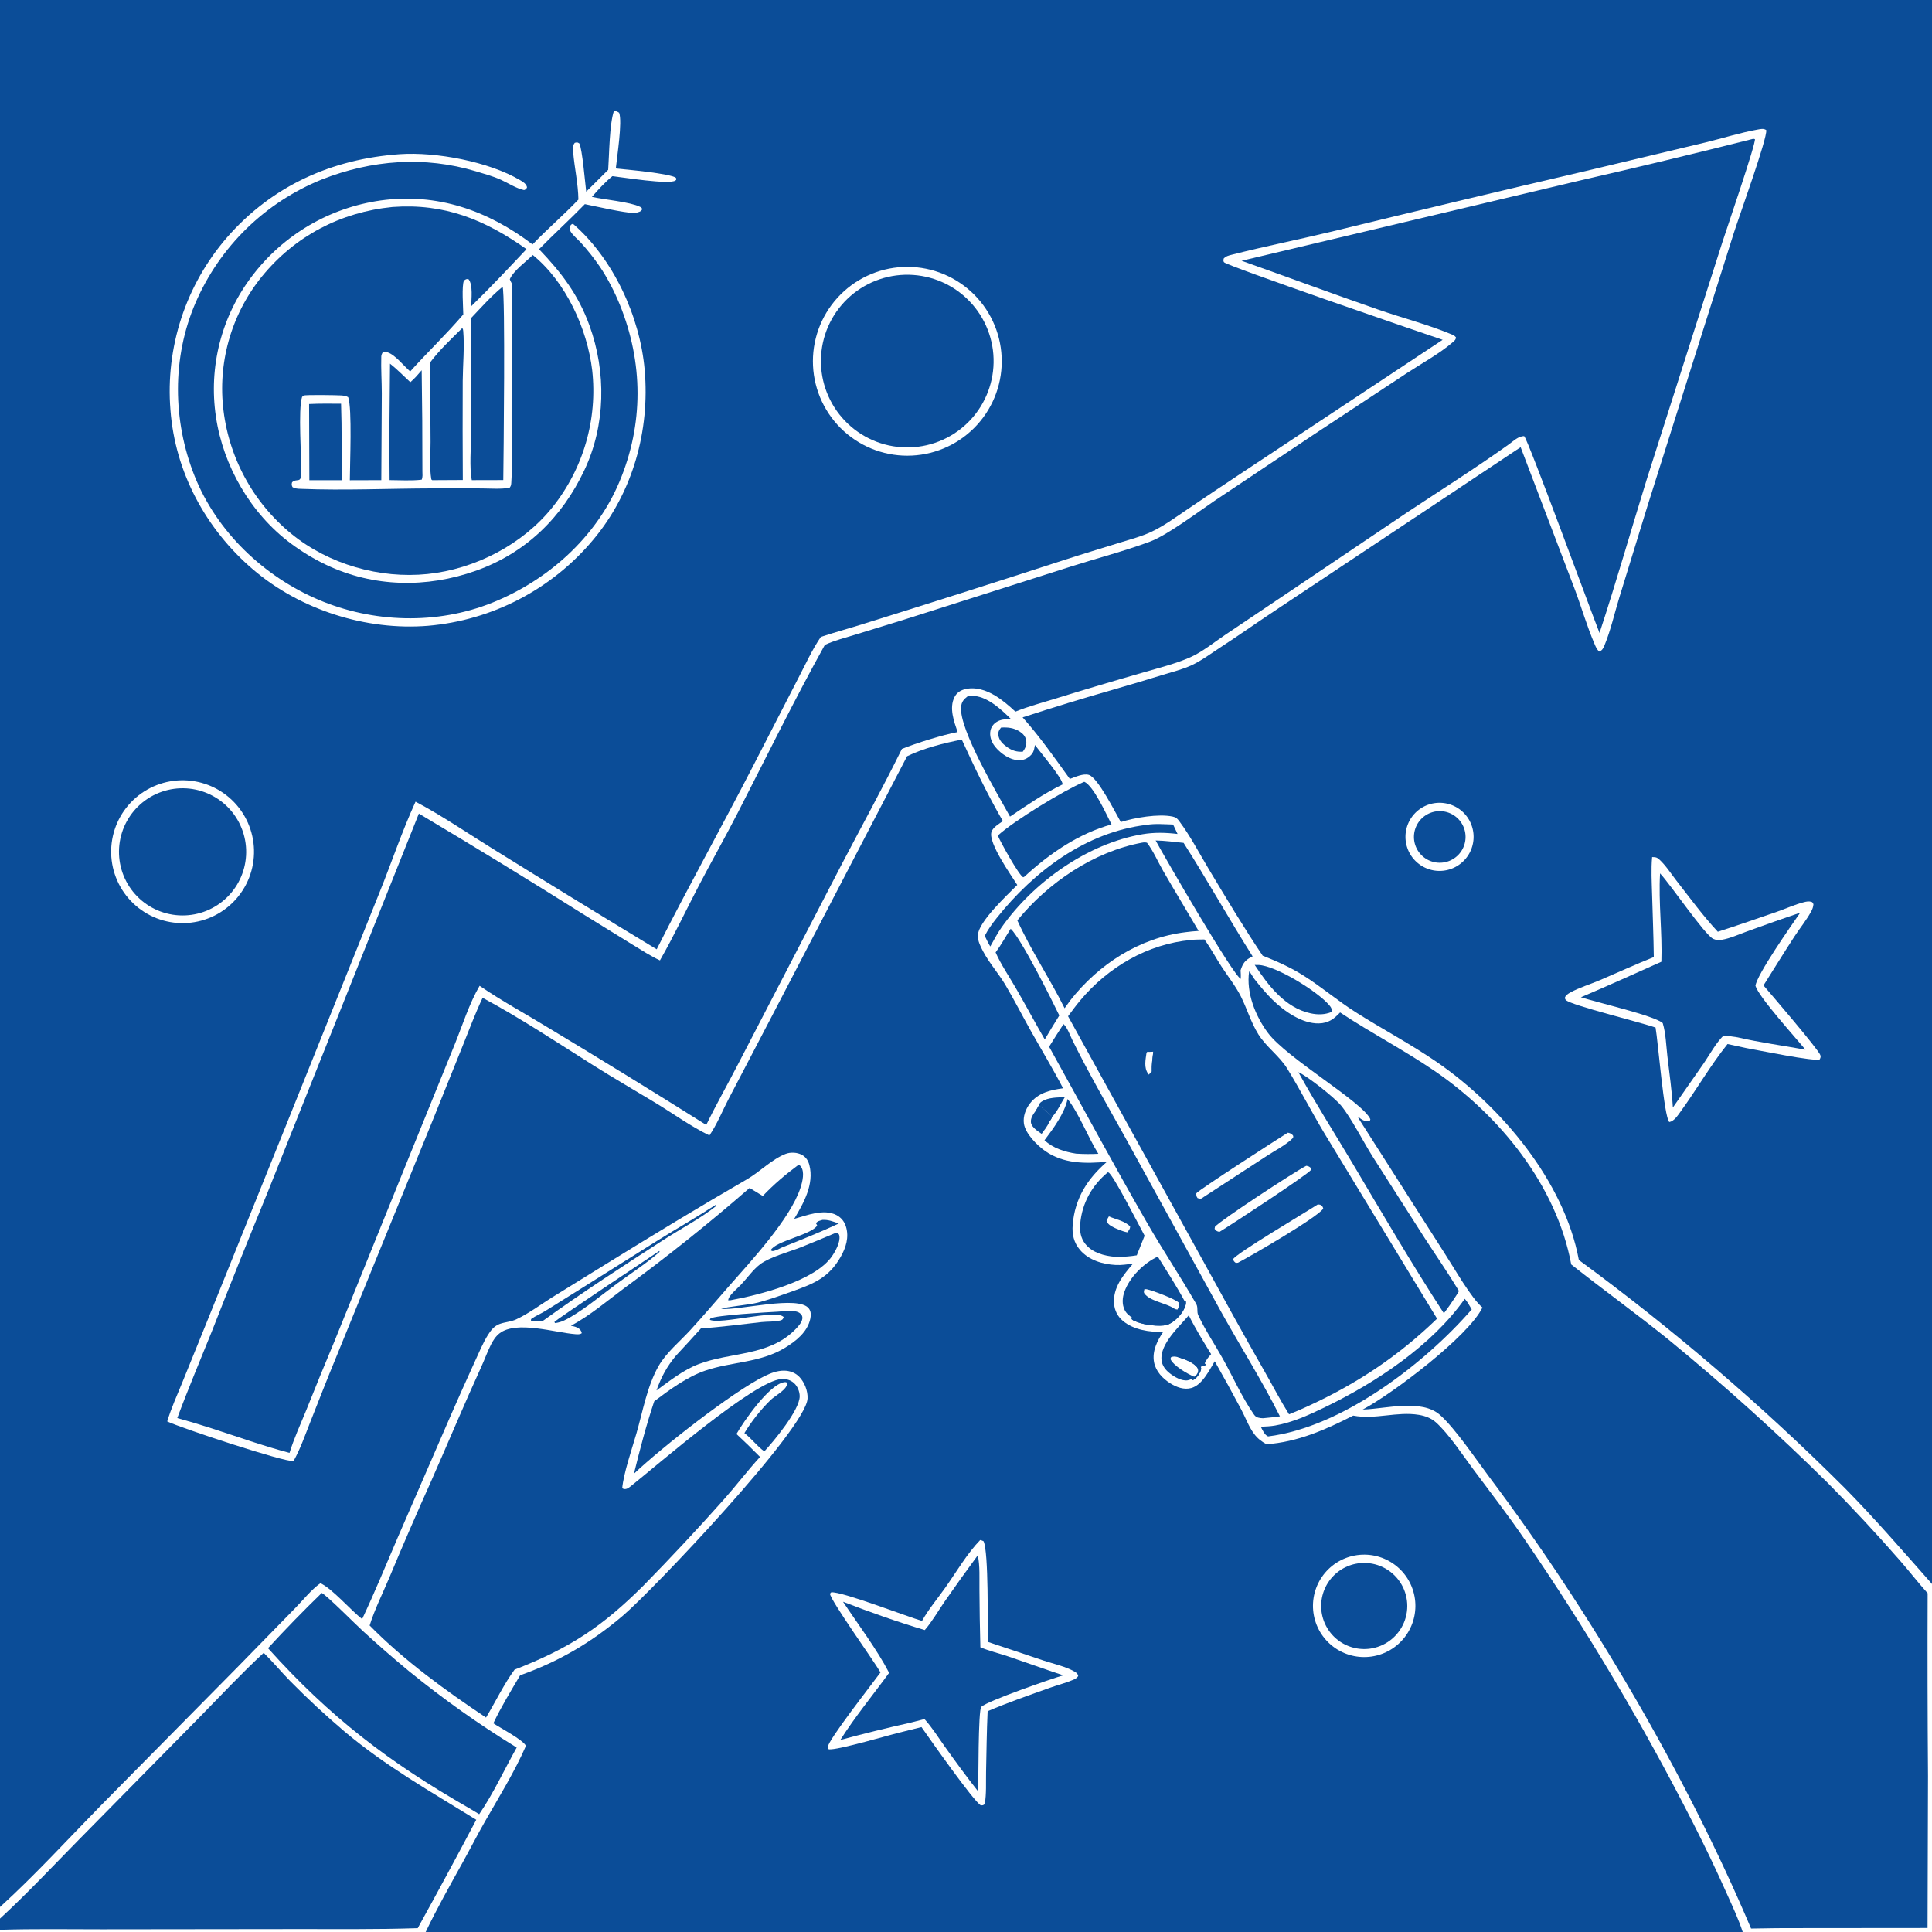 <?xml version="1.0" encoding="UTF-8"?> <svg xmlns="http://www.w3.org/2000/svg" width="1024" height="1024" viewBox="0 0 1024 1024" fill="none"><rect x="0" y="0" width="1024" height="1024" fill="#808080" stroke="none"/><g clip-path="url(#clip0_165_370)"><path d="M0 0H1024V839.542V1024H923.68H225.622H0V1022.83V1016.89V1010.77V0Z" fill="#0B4D98"></path><path d="M764.632 180.109C752.096 175.952 650.493 140.988 648.781 139.018C648.246 138.404 648.504 137.832 648.552 137.079C649.789 135.733 651.185 135.438 652.941 134.991C670.185 130.597 687.732 127.097 705.043 122.936C750.3 111.893 795.613 101.085 840.982 90.512L903.752 75.538C912.961 73.309 922.214 70.353 931.529 68.679C933.183 68.382 934.738 67.967 936.162 68.957C936.755 73.403 921.596 115.131 918.851 123.832L873.358 267.658L858.231 316.826C855.68 325.163 853.689 334.166 850.348 342.199C849.742 343.654 849.178 344.708 847.716 345.347C846.366 344.38 845.789 342.815 845.143 341.315C841.043 331.8 838.15 321.56 834.48 311.85L805.969 237.026L678.96 321.507C667.835 328.825 656.985 336.535 645.817 343.801C641.163 346.829 636.499 350.332 631.446 352.641C626.675 354.821 621.394 356.129 616.386 357.66C607.915 360.277 599.42 362.812 590.901 365.267C574.51 369.957 558.209 374.943 541.999 380.225C551.182 390.522 558.983 401.678 567.039 412.856C569.807 411.851 574.217 409.802 577.144 410.724C581.94 412.233 591.15 430.685 594.048 435.712C601.365 433.403 614.007 431.214 621.486 432.802C623.486 433.227 623.948 433.812 625.182 435.465C630.911 443.137 635.592 452.161 640.528 460.404C649.807 475.899 659.16 491.555 669.244 506.536C676.939 509.585 684.005 512.716 691.04 517.166C700.475 523.134 709.012 530.436 718.455 536.436C732.68 545.475 747.662 553.343 761.562 562.914C795.62 586.364 829.17 626.273 836.829 667.838C849.322 677.01 861.637 686.415 873.775 696.052C885.912 705.689 897.864 715.552 909.629 725.64C921.394 735.728 932.965 746.035 944.342 756.56C955.718 767.085 966.892 777.82 977.863 788.767C993.899 805.072 1008.85 822.416 1024 839.542V1024H923.68C921.411 1017.05 918.195 1010.27 915.217 1003.6C909.645 991.094 903.746 978.744 897.521 966.551C884.25 940.432 870.135 914.778 855.176 889.589C840.217 864.4 824.445 839.73 807.862 815.579C799.305 803.05 790.012 791.021 780.946 778.857C775.431 771.456 767.732 759.777 760.986 753.81C758.483 751.595 755.308 750.444 752.045 749.904C740.36 747.973 729.044 752.542 717.23 750.305C702.692 757.719 687.751 764.331 671.251 765.475C668.555 763.987 666.485 762.392 664.646 759.908C661.871 756.158 660.141 751.365 657.964 747.234C653.38 738.594 648.672 730.022 643.84 721.519C640.865 726.355 637.212 734.112 631.369 735.697C627.512 736.743 623.572 735.252 620.312 733.213C616.233 730.661 612.59 726.86 611.667 721.988C610.563 716.154 613.386 710.599 616.531 705.905C609.321 706.138 600.881 704.898 595.166 700.106C592.366 697.758 590.768 694.629 590.477 690.987C589.797 682.451 595.405 675.783 600.546 669.713C597.439 670.153 594.458 670.631 591.308 670.464C584.403 670.098 577.064 667.913 572.427 662.489C569.114 658.613 568.146 654.166 568.55 649.169C569.679 635.187 576.38 624.69 586.729 615.765C575.41 616.814 563.567 616.899 553.847 609.979C549.583 606.943 543.459 600.812 542.692 595.525C542.143 591.745 543.629 587.765 545.934 584.806C550.349 579.137 556.733 577.736 563.455 576.812C558.193 566.698 552.239 556.858 546.649 546.913C542.01 538.662 537.698 530.178 532.881 522.033C529.284 515.952 524.387 510.527 521.097 504.315C519.753 501.777 518.164 498.707 518.263 495.774C518.506 488.591 533.947 474.306 539.173 469.041C535.81 463.714 523.806 446.88 525.469 441.024C526.178 438.526 529.536 436.653 531.544 435.212C523.547 421.488 516.385 406.462 509.766 392.009C500.442 393.782 489.318 396.635 480.778 400.822L408.685 539.394L386.24 582.343C382.894 588.766 380.081 595.83 376.016 601.8C366.337 597.153 356.426 589.977 347.123 584.353C336.141 577.713 325.043 571.299 314.187 564.449C295.022 552.356 275.765 539.578 255.797 528.85C251.93 537.007 248.725 545.623 245.354 554.003L229.355 593.752L178.032 719.678C173.363 730.942 168.961 742.339 164.468 753.676C161.716 760.621 159.246 767.842 155.592 774.375C150.957 775.104 95.528 756.744 88.633 753.384C90.756 746.323 93.862 739.499 96.651 732.677L109.211 701.721L152.398 594.485L201.109 473.138C207.551 457.163 213.095 440.551 220.251 424.908C234.172 432.23 248.38 441.999 261.87 450.307C290.493 468.098 319.223 485.712 348.062 503.15C364.607 470.315 382.604 438.181 399.421 405.483L423.044 359.566C426.873 352.262 430.412 344.369 435.068 337.563C442.793 335.017 450.681 332.896 458.437 330.424C493.728 319.42 528.951 308.203 564.106 296.773C573.872 293.603 583.716 290.657 593.52 287.604C599.111 285.863 605.041 284.346 610.336 281.832C617.201 278.572 623.577 273.83 629.871 269.587C638.562 263.696 647.285 257.855 656.042 252.062L764.632 180.109Z" fill="white"></path><path d="M929.295 73.562L930.149 73.749C930.619 76.358 914.759 122.546 912.835 128.547L872.901 253.794C864.45 280.988 856.69 308.417 847.78 335.466C843.544 324.891 809.732 232.528 807.84 231.183C804.824 231.075 801.985 233.915 799.652 235.582C782.172 248.073 763.946 259.567 746.035 271.426L687.161 311.092L649.519 336.383C643.719 340.267 637.316 345.497 630.968 348.328C623.177 351.803 613.962 354.069 605.754 356.483C590.187 360.936 574.668 365.553 559.198 370.335C552.209 372.514 544.942 374.413 538.179 377.19C534.871 374.092 531.256 371 527.37 368.65C522.592 365.76 516.711 363.843 511.137 365.376C508.834 366.009 506.997 367.313 505.904 369.465C502.967 375.248 505.63 382.355 507.546 388.009C499.553 389.506 485.493 393.915 478.029 396.939C467.96 417.403 456.904 437.515 446.319 457.73L391.475 563.463C385.842 574.434 379.715 585.155 374.318 596.245C346.533 578.761 318.575 561.557 290.445 544.632C278.45 537.279 265.775 530.452 254.202 522.492C248.761 531.77 245.135 543.335 241.101 553.321L217.855 610.603L177.198 711.081C172.087 723.248 167.088 735.462 162.201 747.721C159.189 755.092 155.802 762.446 153.455 770.056C139.498 766.392 125.75 761.426 112.012 757.002C106.035 755.076 100.021 753.275 93.97 751.599C99.743 736.03 106.227 720.738 112.419 705.333C122.078 680.641 131.947 656.033 142.024 631.51L222.009 431.223C251.244 448.629 280.261 466.393 309.059 484.515L335.366 500.755C340.067 503.596 344.791 506.735 349.777 509.027C357.162 496.151 363.56 482.482 370.453 469.308C377.218 456.381 384.421 443.675 391.083 430.696C406.302 401.045 421.011 370.95 437.19 341.81C442.2 339.476 447.929 338.036 453.21 336.414L479.618 328.285L567.794 300.206C581.572 295.826 595.925 292.115 609.443 287.093C618.733 283.641 634.962 271.354 643.701 265.457L696.856 229.973L745.598 197.802C753.149 192.835 763.095 187.373 769.733 181.595C770.737 180.721 771.598 180.164 771.703 178.816C771.183 178.207 770.736 177.784 769.985 177.47C757.274 172.144 743.515 168.599 730.476 164.089C706.261 155.713 682.229 146.767 658.07 138.22L836.629 95.841C867.602 88.764 898.49 81.338 929.295 73.562Z" fill="#0B4D98"></path><path d="M662.067 514.853C663.177 515.94 663.886 517.655 664.861 518.896C667.815 522.658 670.995 526.473 674.398 529.831C680.499 535.852 690.111 542.654 699.085 542.416C704.1 542.283 707.022 540.083 710.282 536.609C726.668 547.49 744.129 556.519 760.416 567.66C794.927 591.268 824.972 628.33 832.792 670.198C849.857 683.707 867.53 696.436 884.471 710.129C913.675 734.06 941.712 759.286 968.584 785.808C981.836 799.169 994.648 812.939 1007.02 827.118C1012.01 832.816 1016.62 838.821 1021.69 844.442C1021.57 876.737 1021.63 909.033 1021.88 941.329L1021.64 1021.88L954.689 1021.94C945.827 1021.9 936.966 1021.98 928.107 1022.18C893.405 940.178 842.726 853.887 789.304 782.79C782.387 773.584 771.224 757.032 763.23 749.957C753.547 741.386 734.612 746.622 723.116 747.049L722.293 747.076C737.76 738.901 778.282 708.399 785.726 693.007C779.944 688.333 770.56 671.785 765.959 664.723L719.907 592.508L720.112 592.038C720.469 592.394 720.853 592.716 721.266 593.005C721.679 593.294 722.114 593.545 722.57 593.758C723.789 594.317 724.833 594.43 726.108 593.996L726.321 593.213C722.381 584.142 682.125 560.97 672.036 547.452C665.383 538.537 660.413 526.124 662.067 514.853Z" fill="#0B4D98"></path><path d="M631.343 498.206C633.623 497.913 636.062 498.004 638.367 497.931C641.692 502.527 644.381 507.604 647.476 512.361C650.852 517.55 654.985 522.715 657.739 528.235C661.024 534.822 663.026 541.882 666.952 548.198C671.144 554.942 678.09 559.606 682.312 566.462C689.136 577.541 695.132 589.259 701.827 600.454L761.673 698.918C741.364 718.586 719.602 733.137 693.929 744.985C690.395 746.643 686.851 748.185 683.22 749.617C678.621 742.283 674.645 734.578 670.347 727.067C659.064 707.348 648.225 687.523 637.28 667.62L566.088 538.622C568.21 535.76 570.328 532.876 572.618 530.145C587.361 512.567 608.358 500.261 631.343 498.206Z" fill="#0B4D98"></path><path d="M623.703 526.214C630.412 526.274 636.736 527.291 642.708 530.48C649.895 534.318 655.203 540.548 657.513 548.425C660.287 557.886 659.179 567.322 654.367 575.904C648.283 586.753 639.427 591.952 627.776 595.282C626.612 595.491 625.441 595.657 624.265 595.781C616.365 596.609 606.726 595.928 600.419 590.552C594.768 585.734 593.712 576.288 593.148 569.292C592.311 558.891 593.962 541.862 601.279 533.773C606.427 528.082 616.448 526.625 623.703 526.214Z" fill="#0B4D98"></path><path d="M624.309 554.203C627.73 556.211 630.854 558.894 634.42 560.638C638.727 562.744 649.527 562.032 654.966 562.368C654.469 564.354 653.92 566.307 653.237 568.238C649.646 578.373 643.334 584.22 633.763 588.737L633.15 588.965C623.458 592.511 614.181 592.793 604.726 588.407C610.171 576.67 617.526 565.228 624.309 554.203Z" fill="#0B4D98"></path><path d="M623.108 530.712C630.171 530.069 638.026 532.217 643.793 536.3C650.067 540.741 652.716 546.221 654.037 553.558C648.98 554.842 642.842 556.248 637.648 556.462L637.466 555.825C638.052 554.449 638.48 553.081 638.892 551.645C638.492 547.25 637.056 545.689 633.892 542.836C630.207 544.773 627.417 547.3 624.449 550.159C621.121 547.925 610.209 540.642 608.703 537.391C608.078 536.043 608.209 535.774 608.627 534.433C612.24 531.18 618.482 531.125 623.108 530.712Z" fill="#0B4D98"></path><path d="M601.481 585.242C598.638 579.387 597.3 572.679 597.127 566.2C596.92 558.411 598.287 544.107 603.747 538.295C605.184 542.011 607.624 543.364 610.685 545.721L610.614 546.479C608.189 550.108 607.361 553.585 607.682 557.937L608.098 557.489C608.907 557.531 609.656 557.532 610.468 557.474C610.735 557.455 611.001 557.43 611.268 557.409C610.854 560.857 610.358 564.283 610.471 567.764C609.967 568.34 609.344 568.931 608.941 569.578L609.077 569.813C608.586 572.986 603.122 581.693 601.481 585.242Z" fill="#0B4D98"></path><path d="M607.682 557.937L608.098 557.489C608.907 557.531 609.656 557.532 610.468 557.474C610.735 557.455 611.001 557.43 611.268 557.409C610.854 560.857 610.358 564.283 610.471 567.764C609.967 568.34 609.344 568.931 608.941 569.578C608.819 569.433 608.688 569.296 608.576 569.144C606.163 565.854 607.179 561.667 607.682 557.937Z" fill="white"></path><path d="M612.077 549.799L612.638 548.357C614.952 548.236 617.992 551.626 619.858 552.896C617.341 557.243 614.237 564.554 610.471 567.764C610.358 564.283 610.854 560.857 611.268 557.409C611.836 554.976 611.863 552.294 612.077 549.799Z" fill="#0B4D98"></path><path d="M633.366 548.35C633.567 548.493 633.788 548.613 633.971 548.779C634.814 549.544 634.958 550.087 635.032 551.194C635.135 552.738 634.741 554.001 633.755 555.188L632.902 555.155C631.488 553.95 630.134 552.997 629.751 551.119C630.558 549.649 631.946 549.11 633.366 548.35Z" fill="#0B4D98"></path><path d="M692.348 617.904C693.648 618.126 693.841 618.258 694.861 619.107L694.881 620.065C692.754 622.818 652.869 648.967 646.388 652.897C646.26 652.884 646.13 652.889 646.006 652.857C644.752 652.534 644.536 652.292 643.769 651.313L643.948 650.213C647.095 646.617 686.103 621.066 692.348 617.904Z" fill="white"></path><path d="M682.585 600.343C683.546 600.506 684.41 600.828 685.079 601.553C685.617 602.137 685.427 602.329 685.388 603.056C681.776 606.786 675.846 609.751 671.456 612.64L636.731 635.25C635.926 635.385 635.53 635.239 634.754 635.034C634.007 633.936 634.059 633.799 634.084 632.454C635.542 630.555 676.768 603.937 682.585 600.343Z" fill="white"></path><path d="M698.479 638.355L699.73 638.528C700.768 639.334 701.038 639.23 701.341 640.571C698.58 645.095 663.052 665.66 656.162 669.271L655.013 669.385C654.092 668.671 653.969 668.543 653.549 667.461C654.385 664.787 692.857 642.067 698.479 638.355Z" fill="white"></path><path d="M686.731 668.425C688.182 668.666 688.275 668.692 689.32 669.722L689.221 670.825C685.695 675.717 672.806 682.658 667.206 685.921L665.997 685.831C665.187 685.002 665.066 685.172 664.982 683.939C668.469 679.133 681.357 671.935 686.731 668.425Z" fill="#0B4D98"></path><path d="M605.311 446.633C606.311 446.463 606.941 446.42 607.93 446.664C611.345 451.127 613.712 456.775 616.528 461.659C622.667 472.306 629.071 482.812 635.285 493.417C632.997 493.517 630.685 493.796 628.412 494.074C603.853 497.07 582.324 511.035 567.235 530.251L564.261 534.4C556.434 518.647 546.457 503.782 539.2 487.826C555.536 467.837 579.647 451.404 605.311 446.633Z" fill="#0B4D98"></path><path d="M563.695 542.783C565.753 544.675 567.098 548.66 568.324 551.152C576.716 568.211 586.243 584.641 595.486 601.246L647.457 695.727C657.696 714.068 668.978 731.899 678.381 750.691C675.386 751.123 672.391 751.417 669.379 751.694C668.498 751.657 667.711 751.592 666.858 751.365C665.648 751.044 665.098 750.421 664.405 749.417C658.297 740.582 653.591 730.005 648.354 720.568C644.035 712.784 638.878 705.2 635.118 697.147C634.168 695.114 635.133 693.061 634.016 691.122C625.714 676.707 616.45 662.821 608.123 648.389C590.269 617.442 573.409 585.997 556.05 554.782C558.537 550.743 561.085 546.744 563.695 542.783Z" fill="#0B4D98"></path><path d="M688.171 568.271C693.099 570.431 707.303 581.735 710.783 585.952C716.346 592.694 722.728 605.524 727.845 613.512L754.844 655.788C760.983 665.272 767.452 674.596 773.283 684.273C771.848 686.83 770.121 689.24 768.494 691.677L765.286 696.082C748.343 670.09 732.665 643.163 716.814 616.498C707.258 600.422 697.191 584.672 688.171 568.271Z" fill="#0B4D98"></path><path d="M574.663 414.373C579.58 416.394 586.539 431.926 589.129 436.962C571.521 441.882 556.242 452.429 542.956 464.651L542.315 464.982C539.988 463.92 530.104 446.005 528.854 442.87C537.35 435.059 563.816 418.926 574.663 414.373Z" fill="#0B4D98"></path><path d="M512.877 369.04C513.588 368.95 514.286 368.861 515.002 368.84C522.807 368.614 530.573 375.907 535.795 381.088L534.816 381.124C532.424 381.19 530.255 381.37 528.169 382.682C526.527 383.716 525.333 385.324 524.962 387.241C524.445 389.909 525.235 392.578 526.723 394.801C529.032 398.248 533.792 401.909 537.947 402.697C540.516 403.184 542.869 402.947 545.022 401.398C547.612 399.534 548.049 397.944 548.535 394.882C551.059 398.301 563.247 412.561 563.21 415.749C553.411 420.482 544.341 426.767 535.327 432.816C528.958 421.277 508.233 386.663 509.399 374.669C509.67 371.884 510.741 370.726 512.877 369.04Z" fill="#0B4D98"></path><path d="M587.151 621.355C587.265 621.381 587.381 621.398 587.493 621.432C589.804 622.131 604.246 650.53 606.668 654.969L602.514 665.347C599.312 665.867 596.189 666.107 592.949 666.251C592.277 666.228 591.607 666.189 590.938 666.133C585.241 665.637 579.052 664.02 575.303 659.39C572.769 656.261 572.182 652.526 572.534 648.605C573.516 637.63 578.743 628.318 587.151 621.355Z" fill="#0B4D98"></path><path d="M581.449 651.347C586.439 651.471 590.752 654.615 596.105 654.573C596.311 654.571 596.518 654.564 596.725 654.559C597.098 655.729 596.253 657.002 595.809 658.137C595.38 658.318 595.266 658.392 594.742 658.463C591.368 658.921 584.923 656.79 582.519 654.522C581.285 653.358 581.469 652.96 581.449 651.347Z" fill="#0B4D98"></path><path d="M587.734 644.715C591.251 646.267 596.433 647.182 598.988 650.099C598.947 651.548 598.317 652.017 597.498 653.158C595.121 652.743 591.039 651.102 588.981 649.846C587.658 649.039 586.887 648.346 586.487 646.844L587.734 644.715Z" fill="white"></path><path d="M612.514 445.481C617.433 445.543 622.431 446.264 627.33 446.743C639.92 466.517 651.393 487.07 663.921 506.913C663.691 507.025 663.459 507.134 663.231 507.249C659.834 508.964 658.688 510.724 657.538 514.293C657.662 515.819 657.705 517.274 657.644 518.804C653.814 517.437 616.924 453.69 612.514 445.481Z" fill="#0B4D98"></path><path d="M600.429 698.666C598.726 697.498 597.092 696.311 596.139 694.423C594.581 691.336 594.848 687.722 596.001 684.553C598.824 676.789 606.3 669.444 613.648 666.022C618.592 673.939 623.666 681.772 628.076 690.005L628.385 689.339C628.958 690.971 628.065 692.831 627.32 694.289C625.756 697.351 621.637 701.42 618.298 702.27C614.525 703.229 606.583 702.237 602.972 700.779C602.706 700.672 602.436 700.574 602.169 700.47C601.056 700.035 600.421 699.868 599.624 698.953L600.429 698.666Z" fill="#0B4D98"></path><path d="M628.076 690.005L628.385 689.339C628.958 690.971 628.065 692.831 627.32 694.289C625.756 697.351 621.637 701.42 618.298 702.27C614.525 703.229 606.583 702.237 602.972 700.779C602.706 700.672 602.436 700.574 602.169 700.47C601.056 700.035 600.421 699.868 599.624 698.953L600.429 698.666C606.461 700.94 614.298 703.13 620.492 700.349C621.393 699.945 621.754 699.922 622.107 698.957C619.053 696.554 613.819 697.231 610.324 694.544C609.325 693.775 608.973 693.28 608.802 692.052C609.693 691.373 609.32 691.447 610.296 691.372C614.053 691.082 621.003 694.371 623.746 696.831C625.642 694.656 626.978 692.686 628.076 690.005Z" fill="#0B4D98"></path><path d="M606.572 683.253C606.889 683.267 607.451 683.277 607.794 683.336C610.358 683.777 623.753 688.766 624.995 690.681C625.13 692.058 624.659 692.898 624.084 694.098C623.329 694.033 622.849 693.921 622.214 693.49C618.024 690.643 609.358 689.63 606.553 685.551C606.017 684.77 606.409 684.122 606.572 683.253Z" fill="white"></path><path d="M776.352 688.403C777.82 690.011 778.899 692.161 780.048 694.016C754.767 723.092 711.195 756.515 672.117 761.329C670.166 760.524 669.189 757.969 668.232 756.19C670.782 756.086 673.35 755.991 675.868 755.552C685.17 753.928 693.862 749.904 702.306 745.823C729.362 732.747 758.877 713.19 776.352 688.403Z" fill="#0B4D98"></path><path d="M535.682 492.248C541.273 497.525 557.426 529.858 561.453 538.213C558.835 542.418 556.262 546.651 553.734 550.911C548.539 541.91 543.638 532.741 538.432 523.744C534.857 517.565 530.58 511.312 527.688 504.8C530.615 500.845 533.037 496.407 535.682 492.248Z" fill="#0B4D98"></path><path d="M607.809 437.19C612.236 436.433 617.274 436.894 621.766 437.017L624.131 442.026C617.908 441.271 611.801 441.111 605.598 442.154C576.411 447.061 547.662 467.65 530.813 491.587C528.577 494.754 526.768 498.27 524.866 501.648C523.737 499.862 522.864 497.919 521.935 496.024C523.656 492.641 525.864 489.602 528.22 486.636C547.944 461.812 575.59 440.97 607.809 437.19Z" fill="#0B4D98"></path><path d="M630.074 697.155C633.596 704.263 637.769 710.987 641.92 717.737C640.458 719.357 639.355 720.656 638.506 722.678L639.121 723.304C638.25 724.174 637.551 724.094 636.377 724.316C636.461 724.623 636.613 724.92 636.63 725.238C636.713 726.843 634.724 729.784 633.469 730.746C632.968 731.13 632.718 731.235 632.197 731.504L631.659 730.888C630.978 731.15 630.207 731.485 629.485 731.595C626.304 732.079 622.415 729.776 620.022 727.899C617.727 726.098 615.935 723.832 615.636 720.845C614.778 712.271 625.071 703.109 630.074 697.155Z" fill="#0B4D98"></path><path d="M633.071 729.728C629.427 728.278 621.888 723.874 620.326 720.267L620.707 719.322C622.155 718.793 622.963 718.992 624.393 719.342C627.429 720.205 633.108 722.263 634.75 725.138C635.313 726.123 635.223 727.018 634.689 728.007C634.318 728.693 633.7 729.286 633.071 729.728Z" fill="white"></path><path d="M624.393 719.342C624.636 718.185 624.926 717.741 625.735 716.885C630.71 716.108 634.597 723.247 638.506 722.678L639.121 723.304C638.25 724.174 637.551 724.094 636.377 724.316C636.461 724.623 636.613 724.92 636.63 725.238C636.713 726.843 634.724 729.784 633.469 730.746C632.968 731.13 632.718 731.235 632.197 731.504L631.659 730.888L633.071 729.728C633.7 729.286 634.318 728.693 634.689 728.007C635.223 727.018 635.313 726.123 634.75 725.138C633.108 722.263 627.429 720.205 624.393 719.342Z" fill="#0B4D98"></path><path d="M665.034 511.439C665.701 511.408 666.367 511.41 667.033 511.445C676.404 511.869 698.368 525.454 704.585 532.825C705.684 534.127 705.911 534.66 705.814 536.346C702.152 537.848 698.497 537.902 694.64 537.074C681.164 534.178 672.165 522.304 665.034 511.439Z" fill="#0B4D98"></path><path d="M565.833 582.487C571.977 590.261 576.639 602.771 582.148 611.534C578.181 611.742 574.339 611.698 570.374 611.459C564.353 610.53 558.122 608.587 553.602 604.346C558.207 598.277 564.299 589.984 565.833 582.487Z" fill="#0B4D98"></path><path d="M530.569 385.633C534.185 385.413 537.318 385.744 540.43 387.715C542.163 388.811 543.524 390.299 543.881 392.378C544.284 394.721 543.472 396.565 542.112 398.403C538.946 398.643 536.354 397.795 533.763 395.962C531.645 394.465 529.501 392.443 529.167 389.727C528.948 387.946 529.483 386.972 530.569 385.633Z" fill="#0B4D98"></path><path d="M550.611 585.94C553.206 587.742 555.38 589.725 557.635 591.931C557.278 593.037 556.897 593.509 556.224 594.44C555.327 596.759 553.494 598.932 552.079 600.976C550.119 599.536 546.832 597.607 546.427 594.997C546.05 592.561 547.846 590.262 549.186 588.397L550.611 585.94Z" fill="#0B4D98"></path><path d="M550.611 585.94C553.206 587.742 555.38 589.725 557.635 591.931C557.278 593.037 556.897 593.509 556.224 594.44C554.009 592.197 551.7 590.298 549.186 588.397L550.611 585.94Z" fill="#0B4D98"></path><path d="M550.611 585.94C550.95 584.763 551.358 584.33 552.376 583.691C555.569 581.686 560.625 581.581 564.319 581.604C562.301 584.779 560.295 589.386 557.635 591.931C555.38 589.725 553.206 587.742 550.611 585.94Z" fill="#0B4D98"></path><path d="M191.943 858.15C198.639 843.96 204.601 829.381 210.789 814.961L239.227 749.482C243.338 740.092 247.524 730.736 251.786 721.414C253.904 716.845 255.898 711.929 258.556 707.647C260.145 705.089 261.959 702.769 264.891 701.708C267.685 700.698 270.845 700.578 273.545 699.324C280.066 696.296 286.442 691.538 292.538 687.693L322.803 668.979C347.002 654.042 371.224 639.305 395.849 625.091C402.715 621.128 408.989 614.503 416.354 611.608C419.018 610.561 422.544 610.75 425.069 612.123C427.198 613.28 428.394 615.221 428.986 617.523C431.587 627.64 425.954 637.689 420.939 646.038C427.681 644.134 436.668 640.544 443.346 644.012C445.846 645.311 447.545 647.447 448.372 650.127C450.108 655.75 448.369 661.245 445.575 666.161C439.314 677.174 431.374 680.372 419.983 684.426C414 686.555 407.909 688.77 401.767 690.389C396.986 691.649 384.922 692.597 382.21 693.735C391.653 694.694 423.15 686.323 428.683 693.505C429.911 695.099 429.892 697.029 429.496 698.902C427.985 706.041 421.904 710.797 416.008 714.389C402.881 722.387 387.861 721.668 373.842 726.448C364.22 729.729 354.845 736.604 346.758 742.705C342.554 755.192 339.142 768.312 335.992 781.11C350.587 767.275 388.39 737.604 405.28 729.354C408.478 727.791 411.907 726.461 415.518 726.475C418.58 726.487 421.535 727.55 423.672 729.789C426.426 732.674 428.234 737.29 428.021 741.279C427.166 757.326 345.952 842.913 330.08 856.396C313.48 870.499 296.261 880.642 275.681 887.933C270.803 896.197 265.582 904.716 261.478 913.388C265.026 915.779 277.235 922.167 278.755 925.338C272.77 939.066 264.532 952.335 257.095 965.34C253.003 972.494 249.27 979.847 245.275 987.055C238.491 999.295 231.659 1011.36 225.622 1024H0V1022.83V1016.89V1010.77C18.733 993.699 36.072 974.714 53.811 956.592L125.899 883.611L156.322 852.48C160.509 848.215 164.981 842.57 169.816 839.125C176.2 842.097 185.732 853.293 191.943 858.15Z" fill="white"></path><path d="M139.773 876.029C144.596 880.8 148.939 886.011 153.669 890.87C162.938 900.287 172.612 909.269 182.69 917.814C204.456 936.141 228.39 949.659 252.436 964.518C242.273 983.765 231.931 1002.92 221.409 1021.97C199.699 1022.7 177.943 1022.42 156.222 1022.45L54.044 1022.57C36.051 1022.57 17.984 1022.26 0 1022.83V1016.89C14.426 1003.62 28.002 989.099 41.76 975.118L105.734 910.191C116.968 898.744 128.001 886.92 139.773 876.029Z" fill="#0B4D98"></path><path d="M423.181 617.417C423.975 617.719 423.867 617.557 424.39 618.199C426.674 621.003 425.299 626.403 424.296 629.486C418.895 646.076 397.932 668.504 386.326 681.748C379.514 689.522 372.803 697.419 365.824 705.043C360.303 711.072 353.166 716.873 349.078 724.002C342.976 734.645 340.7 748.085 337.305 759.808C334.962 767.899 330.482 780.938 329.791 788.795C331.625 789.97 333.204 788.603 334.704 787.407C348.372 776.516 399.925 731.781 414.251 730.902C416.662 730.754 419.047 731.445 420.856 733.078C422.69 734.733 423.839 737.538 423.858 739.995C423.914 747.316 409.932 764.114 405.094 769.262C401.237 766.481 398.38 762.502 394.558 759.569C398.192 753.457 403.264 747.11 408.339 742.127C410.501 740.005 415.625 737.302 416.833 734.635C417.25 733.716 417.182 733.567 416.791 732.634C416.198 732.554 416.15 732.51 415.463 732.629C407.588 733.989 394.174 753.356 390.341 760.048C394.6 764.005 398.767 768.057 402.844 772.202C396.252 779.365 390.33 787.246 383.85 794.543C369.942 810.176 355.666 825.465 341.023 840.411C319.114 862.259 301.98 873.555 272.727 884.957C267.374 892.138 262.365 902.442 257.603 910.348C235.91 895.851 214.269 880.192 195.918 861.544C198.508 853.173 202.754 844.676 206.178 836.582C213.46 819.133 220.979 801.786 228.736 784.543C237.613 764.47 246.032 744.27 255.154 724.301C256.9 720.478 258.3 716.513 260.187 712.747C261.309 710.509 262.738 708.288 264.73 706.729C273.659 699.738 294.301 706.352 304.923 707.146C306.072 707.232 307.445 707.378 308.355 706.592C308.258 706.289 308.194 705.973 308.062 705.683C307.109 703.591 304.593 703.063 302.61 702.683C312.696 697.278 321.456 689.757 330.595 682.953C353.583 666.116 375.821 648.342 397.309 629.629L404.288 633.898C410.102 627.765 416.4 622.446 423.181 617.417Z" fill="#0B4D98"></path><path d="M170.532 844.31C173.154 845.502 188.557 861.062 192.412 864.545C200.337 871.813 208.443 878.873 216.73 885.724C225.789 893.106 235.085 900.177 244.618 906.938C254.15 913.699 263.897 920.134 273.86 926.243C267.314 937.884 261.513 950.573 253.985 961.572L248.793 958.448C206.115 934.009 174.955 910.209 142.042 873.573C151.263 863.55 160.759 853.796 170.532 844.31Z" fill="#0B4D98"></path><path d="M412.28 695.22C415.19 695.053 421.608 694.016 424.038 696.091C424.952 696.871 425.405 697.61 425.275 698.843C425.037 701.108 422.638 703.542 421.098 705.061C407.085 718.89 387.264 716.54 370.221 723.044C362.073 726.153 354.94 731.89 347.936 736.956C350.535 729.749 353.403 724.358 358.324 718.478C362.768 713.724 367.164 708.926 371.513 704.085C382.214 703.393 392.909 701.911 403.568 700.741C406.585 700.41 410.774 700.628 413.627 699.858C414.86 699.525 414.913 699.165 415.394 698.106C411.629 693.724 381.891 702.205 376.209 699.522L376.547 698.846C378.842 697.125 407.221 695.468 412.28 695.22Z" fill="#0B4D98"></path><path d="M442.819 653.5L443.838 653.493C444.466 654.057 444.718 654.074 444.877 654.953C445.494 658.358 442.779 663.216 440.928 665.894C431.856 679.017 402.281 686.398 387.054 689.187L385.956 689.191C386.037 688.862 386.068 688.517 386.198 688.205C387.155 685.895 390.895 682.851 392.715 680.932C395.994 677.474 399.107 672.929 402.904 670.072C408.003 666.235 418.16 663.561 424.361 661.132C430.54 658.651 436.692 656.107 442.819 653.5Z" fill="#0B4D98"></path><path d="M379.49 638.495C379.663 638.629 379.66 638.9 379.719 639.111C370.999 645.986 360.956 651.18 351.631 657.194C330.203 671.014 308.504 685.099 287.825 700.029C285.767 700.168 283.682 700.102 281.618 700.106L281.399 699.844L281.487 699.129C283.861 697.397 286.507 696.395 288.979 694.86L308.375 682.732L348.736 657.364C358.962 651.025 369.39 645.039 379.49 638.495Z" fill="#0B4D98"></path><path d="M349.417 663.038L349.602 663.508C342.59 669.637 334.531 674.797 327.035 680.317C318.936 686.282 311.152 692.932 302.466 698.03C299.795 699.596 297.356 700.896 294.222 701.261L293.814 700.719C294.598 699.433 345.173 665.981 349.417 663.038Z" fill="#0B4D98"></path><path d="M435.919 646.569C439.045 646.387 441.684 647.444 444.554 648.507C434.71 653.131 424.473 657.186 414.376 661.22C413.146 661.82 411.867 662.54 410.542 662.891C409.513 663.164 409.439 663.242 408.488 662.694C410.858 657.763 430.22 654.477 433.115 649.535L432.497 648.358C433.275 647.117 434.564 647.034 435.919 646.569Z" fill="#0B4D98"></path><path d="M325.439 58.675C326.553 58.892 327.217 59.097 328.152 59.748C329.959 64.511 327.018 83.061 326.398 89.299C331.683 89.822 355.151 91.91 358.295 94.251L358.421 95.256C358.289 95.388 358.172 95.538 358.024 95.652C354.911 98.04 329.747 93.913 324.566 93.372C320.575 96.657 317.101 100.454 313.73 104.358C320.055 105.773 334.042 107.042 339.155 109.577C339.975 109.983 340.076 110.03 340.39 110.911C340.186 111.181 340.025 111.491 339.777 111.721C338.9 112.536 336.884 112.857 335.706 112.853C330.869 112.836 315.579 109.328 309.982 108.192C302.077 116.34 293.652 123.969 285.701 132.086C297.57 144.481 306.517 156.185 312.426 172.504C321.376 197.22 321.027 225.319 309.722 249.222C297.854 274.313 278.616 293.128 252.245 302.5C226.192 311.758 197.95 311.306 172.839 299.345C166.308 296.248 159.871 292.307 154.086 287.996C132.875 272.188 118.251 246.935 114.442 220.823C114.32 220.007 114.208 219.19 114.107 218.371C114.005 217.552 113.914 216.733 113.833 215.912C113.752 215.091 113.681 214.269 113.621 213.446C113.561 212.623 113.511 211.8 113.471 210.977C113.431 210.153 113.401 209.329 113.383 208.504C113.363 207.679 113.355 206.854 113.357 206.029C113.358 205.204 113.37 204.38 113.392 203.555C113.414 202.73 113.447 201.906 113.49 201.082C113.532 200.259 113.586 199.436 113.65 198.613C113.713 197.79 113.787 196.969 113.871 196.148C113.955 195.328 114.049 194.509 114.154 193.69C114.258 192.872 114.373 192.055 114.499 191.24C114.623 190.425 114.759 189.611 114.905 188.799C115.05 187.987 115.206 187.177 115.372 186.369C115.537 185.561 115.713 184.755 115.899 183.951C116.085 183.148 116.281 182.346 116.487 181.547C116.693 180.748 116.909 179.952 117.135 179.159C117.361 178.366 117.597 177.575 117.843 176.788C118.088 176.001 118.344 175.216 118.61 174.435C118.875 173.654 119.15 172.877 119.435 172.103C119.719 171.328 120.014 170.558 120.319 169.791C120.623 169.024 120.936 168.262 121.26 167.503C121.583 166.744 121.916 165.989 122.258 165.239C122.6 164.488 122.952 163.742 123.313 163C123.674 162.258 124.044 161.521 124.424 160.789C124.803 160.056 125.191 159.329 125.589 158.606C125.987 157.883 126.393 157.166 126.809 156.453C127.224 155.74 127.648 155.033 128.082 154.331C128.515 153.629 128.957 152.933 129.409 152.242C129.859 151.551 130.319 150.866 130.787 150.187C131.255 149.508 131.731 148.834 132.216 148.167C132.7 147.5 133.193 146.838 133.695 146.183C134.205 145.511 134.723 144.845 135.25 144.186C135.776 143.527 136.311 142.874 136.853 142.228C137.395 141.582 137.946 140.942 138.504 140.309C139.062 139.676 139.627 139.051 140.201 138.432C140.774 137.813 141.355 137.201 141.943 136.596C142.531 135.991 143.127 135.394 143.73 134.804C144.332 134.214 144.942 133.631 145.56 133.056C146.177 132.481 146.801 131.913 147.432 131.352C148.063 130.792 148.701 130.24 149.346 129.696C149.99 129.151 150.641 128.615 151.299 128.086C151.956 127.557 152.62 127.037 153.29 126.525C153.96 126.012 154.637 125.508 155.32 125.012C156.002 124.517 156.691 124.029 157.386 123.55C158.08 123.071 158.78 122.601 159.486 122.139C160.192 121.677 160.903 121.224 161.621 120.779C162.338 120.335 163.06 119.899 163.788 119.472C164.516 119.045 165.249 118.628 165.987 118.219C166.725 117.81 167.467 117.41 168.215 117.019C168.963 116.628 169.715 116.247 170.473 115.874C171.229 115.502 171.991 115.139 172.757 114.785C173.523 114.431 174.293 114.087 175.067 113.752C175.841 113.417 176.62 113.091 177.402 112.775C178.184 112.459 178.97 112.153 179.76 111.856C180.55 111.559 181.343 111.272 182.14 110.995C182.936 110.718 183.736 110.45 184.54 110.192C185.343 109.934 186.149 109.686 186.959 109.448C187.768 109.21 188.58 108.982 189.396 108.763C190.21 108.545 191.028 108.337 191.848 108.139C192.668 107.94 193.49 107.752 194.315 107.574C195.139 107.395 195.966 107.227 196.796 107.069C197.624 106.911 198.455 106.763 199.287 106.626C200.119 106.488 200.953 106.36 201.789 106.243C231.629 102.118 258.615 111.524 282.252 129.564C290.09 121.349 298.753 113.992 306.564 105.786C306.446 97.372 304.494 89.076 303.794 80.705C303.632 78.766 303.377 77.185 304.663 75.68C305.974 75.414 305.93 75.338 307.061 76.026C308.635 79.036 310.134 97.085 310.7 101.591L322.354 90.009C322.927 81.896 322.978 65.742 325.439 58.675Z" fill="white"></path><path d="M208.02 109.705C235.594 107.672 256.932 116.418 279.048 132.057C269.379 142.32 259.83 152.526 249.715 162.356C249.815 158.747 250.787 150.817 248.312 147.98C247.061 147.781 247.014 148.001 245.926 148.693C244.618 151.354 245.518 163.042 245.554 166.66C236.642 177.07 226.598 186.682 217.411 196.878C214.118 194.084 209.508 188.028 205.358 186.728C203.993 186.301 203.809 186.4 202.657 187.058C202.32 187.718 202.112 188.282 202.089 189.033C201.889 195.493 202.358 202.03 202.36 208.5L202.103 254.491L185.421 254.541C185.442 246.008 186.709 216.449 184.544 210.515C183.286 209.778 182.13 209.686 180.704 209.581C178.835 209.444 161.92 209.155 160.956 209.66C160.623 209.835 160.387 210.154 160.102 210.401C157.914 216.858 159.873 242.745 159.62 251.338C159.475 256.256 157.264 253.344 154.799 255.628C154.507 256.894 154.506 256.961 155.011 258.157C156.357 259.005 157.823 259.039 159.376 259.101C182.666 260.028 206.296 258.907 229.624 258.861L255.193 258.882C260.02 258.895 265.392 259.377 270.115 258.53C270.81 257.518 270.905 257.165 270.988 255.904C271.723 244.741 271.115 233.167 271.147 221.954L271.195 150.122C270.786 149.399 270.497 148.772 270.198 148.007C272.203 143.38 278.812 138.711 282.381 135.159C299.899 149.389 311.253 174.192 313.879 196.288C313.968 197.089 314.047 197.891 314.115 198.694C314.185 199.497 314.244 200.3 314.293 201.104C314.342 201.909 314.381 202.714 314.411 203.519C314.441 204.324 314.46 205.13 314.47 205.935C314.48 206.741 314.48 207.547 314.47 208.352C314.46 209.158 314.44 209.964 314.41 210.769C314.381 211.574 314.342 212.379 314.292 213.183C314.243 213.988 314.184 214.791 314.114 215.594C314.045 216.397 313.966 217.199 313.877 218C313.789 218.801 313.69 219.6 313.582 220.399C313.474 221.197 313.356 221.994 313.228 222.79C313.1 223.585 312.963 224.379 312.815 225.172C312.668 225.964 312.511 226.754 312.344 227.542C312.178 228.331 312.002 229.117 311.816 229.901C311.63 230.685 311.435 231.467 311.229 232.246C311.025 233.025 310.81 233.802 310.586 234.576C310.362 235.35 310.129 236.121 309.885 236.89C309.643 237.658 309.391 238.423 309.129 239.185C308.867 239.948 308.596 240.707 308.316 241.462C308.036 242.217 307.746 242.969 307.447 243.718C307.149 244.466 306.841 245.211 306.524 245.952C306.207 246.693 305.881 247.429 305.546 248.162C305.212 248.895 304.868 249.623 304.514 250.348C304.162 251.073 303.8 251.793 303.43 252.508C303.06 253.224 302.68 253.935 302.292 254.641C301.904 255.348 301.508 256.049 301.103 256.746C300.698 257.442 300.284 258.133 299.862 258.82C299.44 259.507 299.01 260.188 298.571 260.864C298.133 261.54 297.686 262.21 297.231 262.875C296.776 263.54 296.313 264.2 295.841 264.853C295.37 265.507 294.891 266.155 294.404 266.796C293.917 267.438 293.422 268.074 292.919 268.704C277.042 288.613 251.783 301.636 226.57 304.237C201.399 306.834 174.31 299.125 154.637 283.089C153.998 282.569 153.365 282.041 152.738 281.505C152.112 280.969 151.492 280.426 150.879 279.875C150.266 279.324 149.66 278.765 149.06 278.199C148.462 277.633 147.87 277.06 147.284 276.479C146.699 275.898 146.121 275.31 145.551 274.715C144.981 274.12 144.418 273.518 143.862 272.909C143.306 272.3 142.758 271.685 142.217 271.062C141.677 270.439 141.145 269.81 140.62 269.175C140.095 268.539 139.578 267.897 139.069 267.249C138.56 266.6 138.059 265.946 137.566 265.285C137.074 264.624 136.589 263.958 136.112 263.285C135.636 262.612 135.169 261.933 134.709 261.249C134.249 260.564 133.798 259.874 133.355 259.179C132.913 258.484 132.48 257.783 132.054 257.077C131.629 256.37 131.213 255.659 130.805 254.943C130.397 254.226 129.999 253.505 129.609 252.778C129.219 252.052 128.839 251.321 128.467 250.585C128.095 249.849 127.733 249.109 127.379 248.364C127.026 247.619 126.682 246.87 126.347 246.117C126.012 245.364 125.686 244.606 125.37 243.845C125.054 243.084 124.748 242.319 124.45 241.55C124.153 240.781 123.865 240.009 123.587 239.233C123.309 238.457 123.041 237.678 122.781 236.895C122.523 236.112 122.274 235.327 122.034 234.538C121.795 233.749 121.565 232.958 121.345 232.163C121.125 231.368 120.915 230.571 120.715 229.772C120.515 228.972 120.324 228.17 120.144 227.366C119.964 226.561 119.793 225.755 119.633 224.947C119.473 224.138 119.322 223.328 119.181 222.515C119.041 221.703 118.911 220.889 118.79 220.074C118.67 219.258 118.56 218.441 118.46 217.623C118.36 216.805 118.27 215.986 118.19 215.165C118.116 214.402 118.05 213.637 117.993 212.872C117.937 212.107 117.89 211.341 117.852 210.574C117.815 209.808 117.787 209.041 117.768 208.274C117.749 207.507 117.739 206.74 117.739 205.973C117.739 205.206 117.749 204.438 117.767 203.671C117.786 202.904 117.814 202.137 117.851 201.371C117.889 200.604 117.935 199.838 117.991 199.073C118.047 198.308 118.113 197.544 118.187 196.78C118.262 196.017 118.346 195.254 118.439 194.492C118.533 193.731 118.635 192.97 118.747 192.211C118.859 191.452 118.98 190.695 119.11 189.938C119.241 189.182 119.381 188.428 119.529 187.675C119.678 186.922 119.836 186.172 120.003 185.423C120.171 184.674 120.347 183.927 120.532 183.183C120.718 182.438 120.912 181.696 121.115 180.956C121.319 180.216 121.532 179.479 121.753 178.744C121.975 178.009 122.205 177.278 122.444 176.549C122.684 175.82 122.932 175.094 123.189 174.371C123.447 173.648 123.713 172.929 123.987 172.212C124.262 171.495 124.545 170.782 124.837 170.073C125.129 169.364 125.43 168.658 125.739 167.956C126.049 167.253 126.367 166.555 126.693 165.861C127.02 165.166 127.355 164.476 127.698 163.79C128.041 163.104 128.392 162.422 128.752 161.744C129.112 161.067 129.481 160.394 129.857 159.725C130.233 159.056 130.618 158.392 131.01 157.733C131.403 157.074 131.804 156.419 132.212 155.77C132.621 155.121 133.037 154.476 133.461 153.837C133.886 153.198 134.318 152.563 134.757 151.934C135.197 151.305 135.645 150.682 136.1 150.065C136.555 149.447 137.017 148.835 137.487 148.228C137.957 147.621 138.435 147.021 138.919 146.426C156.398 125.067 180.567 112.425 208.02 109.705Z" fill="#0B4D98"></path><path d="M266.382 151.998C267.881 156.014 266.908 242.654 266.749 254.45L250.061 254.49C248.714 247.922 249.679 236.977 249.67 229.849C249.645 209.524 249.964 189.152 249.45 168.835C254.901 163.133 260.265 156.987 266.382 151.998Z" fill="#0B4D98"></path><path d="M244.986 173.916C245.383 174.366 245.462 174.75 245.517 175.366C246.248 183.599 245.319 193.513 245.255 201.934C245.172 219.428 245.187 236.922 245.3 254.415L229.064 254.501L228.615 254.086C227.54 247.88 228.243 240.608 228.204 234.252L227.952 192.149C232.902 185.509 239.109 179.72 244.986 173.916Z" fill="#0B4D98"></path><path d="M206.719 192.753C210.483 195.705 213.962 199.319 217.485 202.569C219.746 200.667 221.588 198.484 223.5 196.244C223.782 214.078 223.91 231.913 223.885 249.75C223.914 251.333 224.119 252.765 223.51 254.25C217.952 254.892 212.09 254.496 206.494 254.47C206.267 233.921 206.495 213.305 206.719 192.753Z" fill="#0B4D98"></path><path d="M163.829 214.148C169.465 213.849 175.132 213.971 180.774 213.982C181.245 227.467 181.015 241.031 181.046 254.527L163.963 254.517L163.829 214.148Z" fill="#0B4D98"></path><path d="M473.718 141.964C474.528 141.847 475.34 141.749 476.154 141.672C476.969 141.594 477.785 141.536 478.602 141.499C479.419 141.462 480.236 141.444 481.054 141.446C481.872 141.449 482.69 141.471 483.507 141.514C484.324 141.557 485.139 141.619 485.953 141.702C486.767 141.785 487.579 141.887 488.387 142.01C489.196 142.132 490.002 142.274 490.804 142.436C491.606 142.598 492.403 142.78 493.195 142.981C493.989 143.182 494.777 143.402 495.559 143.642C496.341 143.881 497.117 144.14 497.886 144.418C498.656 144.696 499.418 144.992 500.172 145.307C500.928 145.622 501.675 145.956 502.413 146.307C503.152 146.659 503.882 147.029 504.602 147.416C505.322 147.804 506.033 148.209 506.733 148.631C507.434 149.054 508.124 149.493 508.802 149.949C509.482 150.405 510.149 150.878 510.805 151.367C511.461 151.856 512.105 152.36 512.735 152.881C513.367 153.401 513.985 153.937 514.589 154.488C515.195 155.039 515.786 155.604 516.362 156.183C516.94 156.763 517.502 157.357 518.05 157.964C518.598 158.571 519.131 159.192 519.649 159.826C520.167 160.459 520.668 161.105 521.154 161.763C521.64 162.421 522.11 163.091 522.563 163.772C523.016 164.453 523.452 165.145 523.871 165.847C524.29 166.55 524.692 167.262 525.076 167.984C525.46 168.707 525.827 169.438 526.175 170.178C526.523 170.918 526.853 171.666 527.164 172.423C527.476 173.179 527.77 173.943 528.044 174.714C528.318 175.485 528.574 176.262 528.81 177.045C529.046 177.828 529.262 178.616 529.459 179.41C529.657 180.204 529.835 181.002 529.993 181.805C530.151 182.608 530.29 183.414 530.409 184.223C530.527 185.032 530.626 185.844 530.706 186.659C530.784 187.473 530.843 188.289 530.881 189.106C530.921 189.923 530.94 190.74 530.938 191.559C530.937 192.377 530.916 193.194 530.875 194.011C530.833 194.828 530.772 195.644 530.691 196.458C530.61 197.272 530.509 198.083 530.388 198.892C530.267 199.701 530.126 200.507 529.966 201.309C529.805 202.112 529.625 202.91 529.425 203.703C529.225 204.496 529.006 205.284 528.768 206.066C528.53 206.849 528.272 207.625 527.995 208.395C527.719 209.165 527.424 209.928 527.11 210.683C526.796 211.439 526.464 212.186 526.113 212.925C525.763 213.664 525.394 214.395 525.008 215.116C524.622 215.837 524.218 216.549 523.797 217.25C523.376 217.951 522.938 218.642 522.482 219.321C522.028 220.001 521.556 220.669 521.068 221.326C520.58 221.983 520.077 222.627 519.558 223.259C519.038 223.891 518.503 224.51 517.953 225.116C517.404 225.722 516.84 226.314 516.261 226.892C515.682 227.47 515.089 228.034 514.482 228.583C513.876 229.132 513.257 229.665 512.625 230.184C511.992 230.703 511.347 231.206 510.689 231.693C510.032 232.18 509.363 232.65 508.683 233.105C508.003 233.559 507.312 233.996 506.61 234.417C505.908 234.837 505.196 235.24 504.474 235.625C503.753 236.01 503.023 236.378 502.283 236.728C501.543 237.077 500.795 237.409 500.039 237.722C499.283 238.035 498.52 238.329 497.75 238.604C496.98 238.88 496.203 239.137 495.421 239.374C494.638 239.611 493.849 239.829 493.055 240.028C492.262 240.227 491.464 240.406 490.662 240.565C489.86 240.725 489.054 240.865 488.244 240.985C487.434 241.106 486.62 241.206 485.804 241.286C484.988 241.367 484.171 241.427 483.352 241.467C482.533 241.507 481.714 241.527 480.895 241.527C480.075 241.527 479.255 241.507 478.436 241.467C477.617 241.426 476.8 241.366 475.985 241.285C475.169 241.205 474.355 241.105 473.543 240.984C472.733 240.863 471.925 240.723 471.121 240.563C470.317 240.403 469.518 240.223 468.722 240.024C467.927 239.824 467.137 239.605 466.353 239.367C465.569 239.128 464.79 238.871 464.018 238.595C463.247 238.318 462.483 238.023 461.726 237.709C460.968 237.395 460.219 237.062 459.478 236.711C458.737 236.36 458.005 235.991 457.283 235.604C456.56 235.217 455.847 234.813 455.143 234.391C454.441 233.969 453.749 233.53 453.067 233.074C452.386 232.618 451.717 232.146 451.059 231.657C450.401 231.168 449.755 230.664 449.121 230.143C448.488 229.622 447.868 229.086 447.261 228.535C446.654 227.984 446.061 227.419 445.481 226.838C444.902 226.258 444.337 225.664 443.787 225.056C443.237 224.448 442.703 223.827 442.184 223.193C441.664 222.558 441.16 221.912 440.672 221.253C440.185 220.594 439.714 219.923 439.259 219.241C438.805 218.559 438.367 217.866 437.947 217.162C437.526 216.459 437.123 215.745 436.737 215.021C436.351 214.298 435.984 213.565 435.634 212.824C435.285 212.082 434.954 211.332 434.641 210.575C434.328 209.817 434.034 209.052 433.759 208.279C433.484 207.507 433.228 206.729 432.991 205.944C432.754 205.159 432.537 204.368 432.339 203.573C432.141 202.778 431.963 201.978 431.804 201.173C431.645 200.369 431.506 199.561 431.387 198.75C431.268 197.939 431.169 197.125 431.09 196.309C431.011 195.493 430.952 194.676 430.913 193.857C430.875 193.038 430.856 192.218 430.857 191.399C430.859 190.579 430.88 189.76 430.922 188.941C430.964 188.122 431.025 187.305 431.107 186.489C431.189 185.673 431.291 184.86 431.413 184.049C431.535 183.238 431.677 182.431 431.839 181.628C432 180.824 432.181 180.025 432.382 179.23C432.583 178.435 432.803 177.645 433.042 176.861C433.282 176.077 433.54 175.299 433.818 174.528C434.096 173.757 434.393 172.993 434.709 172.236C435.024 171.479 435.358 170.731 435.71 169.991C436.062 169.25 436.432 168.519 436.821 167.797C437.209 167.075 437.614 166.363 438.037 165.66C438.46 164.958 438.9 164.267 439.357 163.586C439.815 162.905 440.289 162.236 440.779 161.579C441.268 160.922 441.774 160.277 442.296 159.645C442.817 159.012 443.354 158.393 443.906 157.787C444.458 157.181 445.025 156.589 445.606 156.011C446.188 155.432 446.783 154.869 447.391 154.32C448 153.771 448.622 153.238 449.257 152.719C449.893 152.2 450.54 151.698 451.199 151.212C451.859 150.725 452.531 150.255 453.214 149.801C453.897 149.348 454.591 148.911 455.296 148.492C456 148.073 456.714 147.671 457.438 147.286C458.162 146.902 458.895 146.536 459.637 146.187C460.379 145.839 461.13 145.509 461.888 145.198C462.646 144.886 463.412 144.593 464.185 144.32C464.958 144.046 465.737 143.791 466.522 143.556C467.307 143.32 468.097 143.104 468.893 142.907C469.689 142.71 470.49 142.533 471.294 142.376C472.099 142.219 472.907 142.081 473.718 141.964Z" fill="white"></path><path d="M475.043 145.988C475.786 145.893 476.531 145.816 477.277 145.757C478.024 145.698 478.771 145.658 479.519 145.636C480.268 145.614 481.017 145.61 481.765 145.625C482.514 145.64 483.262 145.673 484.009 145.724C484.756 145.775 485.502 145.845 486.245 145.933C486.988 146.021 487.729 146.127 488.468 146.252C489.207 146.376 489.942 146.518 490.673 146.679C491.404 146.84 492.131 147.018 492.854 147.214C493.577 147.41 494.294 147.624 495.006 147.855C495.719 148.086 496.425 148.335 497.125 148.601C497.825 148.867 498.518 149.15 499.204 149.45C499.89 149.75 500.569 150.067 501.239 150.4C501.91 150.733 502.572 151.083 503.225 151.449C503.878 151.815 504.523 152.197 505.157 152.594C505.792 152.991 506.416 153.404 507.03 153.832C507.645 154.261 508.248 154.704 508.841 155.161C509.434 155.619 510.015 156.091 510.584 156.577C511.154 157.064 511.711 157.564 512.256 158.077C512.801 158.59 513.333 159.117 513.852 159.657C514.371 160.197 514.876 160.749 515.368 161.313C515.86 161.878 516.338 162.454 516.802 163.042C517.265 163.63 517.714 164.229 518.149 164.839C518.583 165.449 519.002 166.069 519.406 166.7C519.81 167.331 520.198 167.971 520.57 168.621C520.943 169.27 521.299 169.929 521.639 170.596C521.979 171.263 522.303 171.938 522.61 172.621C522.917 173.304 523.207 173.995 523.48 174.692C523.753 175.389 524.009 176.093 524.247 176.802C524.486 177.512 524.707 178.227 524.91 178.948C525.113 179.669 525.299 180.394 525.467 181.124C525.634 181.854 525.784 182.587 525.916 183.324C526.048 184.061 526.162 184.801 526.257 185.544C526.353 186.287 526.43 187.031 526.489 187.778C526.548 188.525 526.588 189.272 526.61 190.02C526.633 190.769 526.637 191.517 526.622 192.266C526.608 193.015 526.575 193.763 526.523 194.51C526.473 195.257 526.403 196.002 526.315 196.746C526.227 197.489 526.121 198.23 525.997 198.969C525.873 199.708 525.731 200.443 525.57 201.174C525.41 201.905 525.232 202.632 525.036 203.355C524.84 204.078 524.627 204.796 524.395 205.508C524.164 206.22 523.915 206.926 523.649 207.626C523.384 208.326 523.101 209.019 522.801 209.706C522.501 210.392 522.185 211.07 521.851 211.741C521.519 212.412 521.169 213.074 520.803 213.727C520.438 214.38 520.056 215.024 519.659 215.659C519.262 216.294 518.849 216.919 518.421 217.533C517.993 218.148 517.55 218.751 517.092 219.344C516.635 219.937 516.163 220.518 515.677 221.088C515.191 221.657 514.691 222.215 514.177 222.76C513.664 223.305 513.138 223.837 512.598 224.356C512.058 224.875 511.506 225.381 510.942 225.873C510.377 226.365 509.801 226.843 509.213 227.307C508.626 227.771 508.027 228.22 507.417 228.654C506.807 229.089 506.187 229.508 505.556 229.912C504.925 230.316 504.285 230.704 503.636 231.077C502.986 231.45 502.328 231.806 501.661 232.146C500.994 232.487 500.319 232.81 499.636 233.117C498.953 233.424 498.263 233.715 497.566 233.988C496.869 234.261 496.165 234.517 495.455 234.756C494.745 234.995 494.03 235.216 493.31 235.419C492.589 235.623 491.864 235.809 491.134 235.977C490.404 236.145 489.671 236.295 488.934 236.427C488.197 236.559 487.457 236.673 486.714 236.768C485.971 236.864 485.226 236.941 484.479 237C483.732 237.059 482.985 237.1 482.236 237.123C481.487 237.145 480.739 237.149 479.99 237.135C479.241 237.12 478.492 237.087 477.745 237.036C476.998 236.985 476.252 236.916 475.508 236.828C474.765 236.741 474.024 236.635 473.285 236.511C472.546 236.386 471.811 236.244 471.079 236.084C470.347 235.924 469.62 235.746 468.897 235.55C468.174 235.354 467.456 235.14 466.743 234.909C466.031 234.678 465.325 234.429 464.624 234.164C463.924 233.898 463.231 233.615 462.544 233.315C461.858 233.015 461.179 232.698 460.508 232.365C459.837 232.032 459.175 231.682 458.521 231.317C457.868 230.951 457.224 230.569 456.588 230.172C455.954 229.775 455.329 229.362 454.714 228.934C454.099 228.506 453.496 228.063 452.902 227.605C452.31 227.147 451.728 226.675 451.158 226.189C450.589 225.702 450.031 225.202 449.486 224.689C448.941 224.176 448.409 223.649 447.889 223.109C447.37 222.569 446.864 222.017 446.371 221.452C445.879 220.887 445.401 220.311 444.937 219.723C444.473 219.135 444.024 218.536 443.59 217.926C443.155 217.315 442.736 216.695 442.332 216.064C441.928 215.433 441.54 214.793 441.167 214.143C440.794 213.494 440.438 212.835 440.097 212.168C439.757 211.501 439.434 210.825 439.126 210.142C438.82 209.459 438.53 208.768 438.256 208.071C437.983 207.373 437.727 206.669 437.488 205.959C437.25 205.249 437.029 204.534 436.825 203.813C436.622 203.092 436.436 202.367 436.268 201.637C436.1 200.907 435.95 200.173 435.818 199.436C435.686 198.698 435.572 197.958 435.477 197.215C435.382 196.472 435.304 195.727 435.245 194.98C435.186 194.233 435.146 193.486 435.124 192.737C435.101 191.988 435.097 191.24 435.112 190.491C435.127 189.742 435.16 188.993 435.211 188.246C435.262 187.499 435.332 186.753 435.42 186.009C435.508 185.266 435.614 184.525 435.738 183.786C435.862 183.047 436.005 182.311 436.165 181.58C436.326 180.848 436.504 180.121 436.7 179.398C436.896 178.675 437.11 177.958 437.341 177.245C437.572 176.532 437.821 175.826 438.087 175.126C438.353 174.425 438.636 173.732 438.936 173.046C439.236 172.359 439.553 171.681 439.886 171.01C440.22 170.339 440.57 169.677 440.935 169.024C441.301 168.37 441.683 167.726 442.081 167.091C442.478 166.456 442.891 165.832 443.319 165.217C443.748 164.602 444.191 163.999 444.649 163.406C445.106 162.813 445.578 162.231 446.065 161.662C446.552 161.092 447.052 160.535 447.565 159.99C448.079 159.445 448.606 158.912 449.146 158.393C449.686 157.874 450.239 157.368 450.803 156.876C451.368 156.384 451.944 155.906 452.533 155.443C453.121 154.979 453.72 154.53 454.33 154.095C454.941 153.661 455.561 153.242 456.192 152.838C456.823 152.434 457.463 152.046 458.113 151.673C458.763 151.301 459.422 150.945 460.089 150.605C460.756 150.264 461.432 149.941 462.115 149.634C462.798 149.327 463.489 149.037 464.187 148.764C464.885 148.491 465.588 148.236 466.298 147.997C467.008 147.758 467.724 147.537 468.445 147.334C469.166 147.131 469.891 146.945 470.621 146.778C471.351 146.61 472.085 146.46 472.822 146.329C473.56 146.197 474.3 146.083 475.043 145.988Z" fill="#0B4D98"></path><path d="M875.661 454.277C875.978 454.285 876.295 454.285 876.611 454.3C877.774 454.357 878.395 454.601 879.289 455.396C882.789 458.511 885.714 463.133 888.597 466.827C895.612 475.819 902.714 485.53 910.481 493.847C920.997 490.468 931.477 486.84 941.915 483.219C946.632 481.582 951.398 479.364 956.227 478.152C957.476 477.839 958.664 477.621 959.934 477.944C960.776 478.159 960.767 478.554 961.169 479.244C961.043 480.762 960.658 481.816 959.931 483.157C957.465 487.704 953.955 491.958 951.114 496.325C945.532 504.909 940.142 513.629 934.687 522.294C938.41 526.615 963.587 555.985 964.792 559.167C965.168 560.16 964.886 560.538 964.521 561.459C962.165 562.903 930.998 556.434 925.609 555.508L915.635 553.353C906.558 564.668 899.148 577.631 890.583 589.389C889.175 591.321 887.242 594.306 884.754 594.703C881.935 591.921 878.778 551.836 877.481 544.644C870.23 541.97 832.742 532.823 830.003 530.081C829.366 529.443 829.54 529.283 829.505 528.445C830.276 527.298 831.114 526.677 832.309 526.025C837.099 523.411 842.73 521.731 847.777 519.581C857.377 515.492 866.853 511.137 876.548 507.27C876.42 496.18 875.944 485.081 875.641 473.994C875.463 467.478 875.069 460.775 875.661 454.277Z" fill="white"></path><path d="M879.867 462.907C885.551 468.999 903.57 495.517 908.043 497.62C909.456 498.285 911.065 498.358 912.589 498.111C917.007 497.394 921.831 495.139 926.054 493.633C935.386 490.233 944.752 486.933 954.154 483.734C949.639 490.224 931.142 516.566 930.431 522.512C932.28 528.604 951.676 549.89 956.915 556.349C944.947 554.161 932.785 552.554 920.937 549.797C918.45 549.359 915.984 549.1 913.471 548.875C909.27 553.096 906.31 558.783 902.936 563.699L886.649 587.008C886.125 577.974 884.814 568.932 883.764 559.945C883.098 554.245 882.946 547.76 881.286 542.279C877.111 538.356 845.756 531.153 837.903 528.551C852.222 522.532 866.375 516.055 880.565 509.738C881.114 494.168 878.968 478.415 879.867 462.907Z" fill="#0B4D98"></path><path d="M519.518 816.248C520.159 816.359 520.698 816.619 521.297 816.866C524.072 822.577 523.401 861.504 523.531 870.227L553.258 880.18C558.391 881.881 564.984 883.316 569.583 886.021C570.714 886.686 571.161 887.056 571.472 888.322C570.801 889.364 570.02 889.817 568.91 890.297C565.036 891.972 560.743 893.033 556.755 894.456C545.638 898.422 534.31 902.314 523.466 906.975C522.97 917.73 522.854 928.528 522.632 939.293C522.518 944.783 522.88 950.771 521.944 956.18C521.04 956.9 521.019 956.864 519.855 956.857C516.203 955.015 492.391 921.084 488.411 915.397L479.61 917.588C473.232 918.961 443.279 927.983 439.2 927.137L438.677 926.138C438.704 922.516 462.217 892.561 466.695 886.417C463.2 880.368 440.146 848.228 439.907 844.69L440.545 843.978C445.58 843.23 480.914 856.856 488.679 859.134C492.082 853.017 497.059 847.118 501.112 841.374C506.886 833.191 512.552 823.434 519.518 816.248Z" fill="white"></path><path d="M518.228 824.35C519.474 829.82 519.047 836.793 519.123 842.452C519.179 852.667 519.342 862.879 519.612 873.09C524.295 875.066 529.436 876.281 534.266 877.908C544.04 881.199 553.724 884.726 563.523 887.953C557.371 889.751 523.31 901.529 520.093 904.674C518.445 906.285 518.602 944.005 518.465 949.523C512.268 941.719 506.375 933.583 500.583 925.473C497.175 920.702 493.932 915.49 490.004 911.148L482.562 913.062C470.102 915.836 457.713 918.891 445.393 922.228C453.133 909.976 462.706 898.37 471.257 886.645C464.826 874.246 454.656 860.734 446.814 848.957C460.926 854.422 475.646 859.639 490.145 863.964C494.018 859.506 497.261 853.801 500.625 848.925C506.375 840.65 512.243 832.458 518.228 824.35Z" fill="#0B4D98"></path><path d="M91.977 413.864C92.593 413.785 93.211 413.722 93.83 413.674C94.45 413.625 95.07 413.592 95.691 413.575C96.312 413.557 96.933 413.554 97.554 413.567C98.175 413.58 98.796 413.609 99.416 413.652C100.036 413.695 100.654 413.754 101.271 413.828C101.888 413.901 102.503 413.99 103.115 414.095C103.727 414.199 104.337 414.318 104.944 414.452C105.55 414.586 106.153 414.735 106.753 414.899C107.352 415.063 107.947 415.241 108.538 415.434C109.128 415.627 109.714 415.835 110.294 416.057C110.874 416.279 111.449 416.515 112.018 416.765C112.586 417.015 113.148 417.279 113.704 417.557C114.26 417.835 114.808 418.126 115.35 418.431C115.891 418.736 116.425 419.054 116.951 419.385C117.476 419.716 117.993 420.06 118.502 420.417C119.01 420.774 119.51 421.142 120.001 421.523C120.491 421.904 120.972 422.298 121.444 422.703C121.915 423.108 122.376 423.524 122.827 423.951C123.277 424.379 123.717 424.817 124.147 425.266C124.576 425.715 124.994 426.175 125.401 426.645C125.807 427.115 126.202 427.595 126.585 428.084C126.968 428.573 127.339 429.072 127.697 429.579C128.055 430.086 128.401 430.602 128.734 431.127C129.067 431.652 129.387 432.184 129.694 432.724C130 433.264 130.294 433.811 130.574 434.366C130.854 434.921 131.12 435.482 131.372 436.05C131.624 436.618 131.863 437.192 132.087 437.771C132.311 438.35 132.52 438.935 132.715 439.525C132.91 440.115 133.091 440.709 133.257 441.308C133.423 441.907 133.574 442.509 133.711 443.115C133.847 443.722 133.968 444.331 134.074 444.943C134.18 445.555 134.272 446.169 134.348 446.786C134.424 447.403 134.485 448.021 134.531 448.64C134.576 449.26 134.606 449.88 134.622 450.501C134.636 451.122 134.636 451.744 134.621 452.365C134.605 452.986 134.575 453.607 134.529 454.226C134.483 454.845 134.421 455.463 134.345 456.08C134.268 456.697 134.176 457.311 134.07 457.923C133.963 458.535 133.841 459.144 133.705 459.75C133.568 460.356 133.417 460.958 133.251 461.557C133.084 462.156 132.903 462.75 132.708 463.34C132.512 463.929 132.302 464.514 132.078 465.094C131.853 465.673 131.614 466.247 131.362 466.814C131.109 467.382 130.843 467.943 130.563 468.497C130.283 469.052 129.989 469.599 129.682 470.139C129.374 470.679 129.054 471.211 128.721 471.736C128.387 472.26 128.041 472.776 127.683 473.283C127.324 473.79 126.953 474.288 126.57 474.777C126.186 475.266 125.791 475.746 125.385 476.215C124.977 476.685 124.559 477.144 124.13 477.593C123.7 478.042 123.26 478.48 122.809 478.907C122.358 479.334 121.897 479.75 121.426 480.155C120.954 480.56 120.472 480.952 119.982 481.333C119.491 481.714 118.991 482.083 118.482 482.439C117.973 482.796 117.456 483.139 116.93 483.47C116.404 483.801 115.87 484.118 115.329 484.423C114.787 484.728 114.238 485.019 113.682 485.296C113.126 485.573 112.564 485.837 111.995 486.087C111.426 486.337 110.851 486.573 110.271 486.794C109.691 487.015 109.105 487.222 108.515 487.415C107.924 487.608 107.329 487.786 106.73 487.949C106.13 488.113 105.526 488.262 104.92 488.395C104.313 488.529 103.703 488.648 103.091 488.751C102.478 488.855 101.863 488.944 101.247 489.017C100.633 489.09 100.018 489.148 99.402 489.191C98.785 489.234 98.168 489.261 97.55 489.274C96.932 489.287 96.314 489.285 95.697 489.267C95.079 489.25 94.462 489.217 93.846 489.169C93.23 489.122 92.615 489.059 92.002 488.981C91.389 488.903 90.778 488.81 90.17 488.703C89.561 488.595 88.956 488.472 88.353 488.335C87.751 488.198 87.152 488.046 86.557 487.879C85.962 487.712 85.371 487.531 84.785 487.335C84.199 487.14 83.618 486.93 83.042 486.706C82.466 486.482 81.896 486.244 81.332 485.992C80.768 485.74 80.21 485.474 79.659 485.195C79.108 484.916 78.563 484.623 78.026 484.317C77.49 484.011 76.96 483.692 76.439 483.36C75.918 483.028 75.405 482.684 74.9 482.327C74.396 481.97 73.901 481.601 73.414 481.22C72.928 480.839 72.451 480.446 71.984 480.041C71.517 479.636 71.06 479.221 70.613 478.794C70.166 478.367 69.73 477.93 69.305 477.481C68.88 477.033 68.466 476.575 68.063 476.106C67.66 475.637 67.269 475.159 66.889 474.671C66.51 474.184 66.142 473.687 65.787 473.181C65.432 472.676 65.089 472.162 64.759 471.639C64.429 471.116 64.112 470.586 63.808 470.048C63.504 469.51 63.214 468.965 62.936 468.413C62.659 467.861 62.395 467.302 62.145 466.737C61.895 466.172 61.659 465.601 61.437 465.024C61.215 464.447 61.008 463.866 60.814 463.279C60.62 462.692 60.441 462.1 60.277 461.505C60.112 460.91 59.962 460.31 59.827 459.707C59.692 459.104 59.571 458.498 59.466 457.889C59.36 457.28 59.27 456.669 59.194 456.056C59.118 455.443 59.058 454.828 59.012 454.212C58.967 453.595 58.936 452.978 58.921 452.36C58.906 451.743 58.905 451.125 58.92 450.507C58.935 449.889 58.965 449.272 59.01 448.656C59.055 448.039 59.116 447.424 59.191 446.811C59.266 446.198 59.356 445.587 59.461 444.978C59.566 444.369 59.687 443.763 59.821 443.16C59.956 442.557 60.106 441.957 60.27 441.362C60.434 440.766 60.613 440.175 60.806 439.588C60.999 439.001 61.206 438.419 61.428 437.842C61.65 437.265 61.885 436.693 62.135 436.128C62.385 435.563 62.648 435.005 62.925 434.452C63.202 433.899 63.492 433.354 63.796 432.816C64.099 432.278 64.416 431.748 64.746 431.225C65.075 430.702 65.417 430.188 65.772 429.682C66.127 429.176 66.494 428.679 66.873 428.191C67.252 427.703 67.643 427.224 68.046 426.755C68.448 426.286 68.862 425.828 69.287 425.379C69.712 424.931 70.148 424.493 70.594 424.066C71.041 423.639 71.498 423.222 71.965 422.817C72.431 422.412 72.908 422.019 73.394 421.638C73.88 421.256 74.375 420.887 74.879 420.53C75.384 420.173 75.896 419.828 76.417 419.495C76.938 419.163 77.467 418.844 78.004 418.538C78.541 418.231 79.085 417.938 79.636 417.659C80.187 417.379 80.744 417.113 81.308 416.861C81.872 416.608 82.442 416.37 83.018 416.145C83.594 415.921 84.175 415.711 84.761 415.515C85.347 415.318 85.937 415.137 86.532 414.97C87.127 414.803 87.726 414.65 88.328 414.512C88.931 414.375 89.536 414.252 90.145 414.144C90.753 414.035 91.364 413.942 91.977 413.864Z" fill="white"></path><path d="M93.808 417.924C94.358 417.875 94.908 417.84 95.459 417.819C96.01 417.798 96.561 417.79 97.113 417.796C97.665 417.801 98.216 417.82 98.766 417.853C99.317 417.886 99.866 417.932 100.414 417.991C100.963 418.051 101.509 418.124 102.054 418.211C102.599 418.297 103.141 418.397 103.681 418.51C104.22 418.623 104.757 418.75 105.291 418.889C105.824 419.028 106.354 419.181 106.88 419.346C107.406 419.511 107.928 419.69 108.445 419.881C108.962 420.072 109.475 420.275 109.982 420.492C110.489 420.708 110.991 420.936 111.488 421.177C111.984 421.418 112.474 421.671 112.957 421.936C113.441 422.201 113.918 422.477 114.388 422.766C114.859 423.054 115.322 423.353 115.777 423.664C116.232 423.975 116.68 424.297 117.119 424.63C117.559 424.963 117.99 425.307 118.413 425.661C118.836 426.015 119.25 426.379 119.655 426.754C120.06 427.129 120.455 427.513 120.841 427.907C121.227 428.3 121.603 428.703 121.969 429.116C122.336 429.528 122.692 429.949 123.037 430.379C123.382 430.809 123.717 431.247 124.042 431.693C124.366 432.139 124.679 432.593 124.98 433.055C125.282 433.516 125.572 433.985 125.851 434.461C126.13 434.937 126.397 435.419 126.652 435.908C126.907 436.397 127.15 436.892 127.381 437.393C127.612 437.894 127.83 438.4 128.036 438.912C128.242 439.423 128.435 439.94 128.616 440.461C128.797 440.982 128.964 441.507 129.119 442.036C129.274 442.565 129.416 443.098 129.545 443.635C129.674 444.171 129.789 444.71 129.891 445.252C129.993 445.794 130.082 446.338 130.158 446.885C130.233 447.431 130.295 447.979 130.344 448.528C130.393 449.077 130.428 449.628 130.449 450.179C130.471 450.73 130.479 451.281 130.474 451.832C130.468 452.384 130.449 452.935 130.417 453.485C130.384 454.036 130.338 454.585 130.279 455.134C130.22 455.682 130.147 456.228 130.06 456.773C129.974 457.318 129.874 457.86 129.761 458.4C129.648 458.94 129.522 459.477 129.383 460.01C129.244 460.544 129.092 461.074 128.927 461.6C128.762 462.126 128.583 462.648 128.392 463.165C128.201 463.682 127.998 464.195 127.782 464.702C127.566 465.21 127.338 465.712 127.097 466.208C126.856 466.704 126.604 467.194 126.339 467.678C126.074 468.162 125.798 468.639 125.51 469.109C125.222 469.579 124.922 470.042 124.611 470.498C124.3 470.953 123.979 471.401 123.646 471.841C123.313 472.28 122.97 472.712 122.616 473.135C122.262 473.558 121.898 473.972 121.523 474.377C121.149 474.782 120.765 475.177 120.371 475.563C119.978 475.95 119.575 476.326 119.162 476.692C118.75 477.059 118.329 477.415 117.9 477.76C117.47 478.106 117.032 478.441 116.586 478.765C116.14 479.09 115.686 479.403 115.225 479.705C114.763 480.007 114.294 480.297 113.819 480.576C113.343 480.855 112.861 481.123 112.372 481.378C111.883 481.633 111.388 481.876 110.887 482.107C110.386 482.338 109.88 482.556 109.369 482.763C108.858 482.969 108.341 483.162 107.82 483.343C107.299 483.524 106.774 483.692 106.245 483.847C105.716 484.002 105.183 484.144 104.647 484.273C104.11 484.402 103.571 484.517 103.029 484.62C102.488 484.723 101.944 484.812 101.397 484.887C100.851 484.963 100.303 485.025 99.754 485.074C99.204 485.123 98.654 485.158 98.102 485.18C97.551 485.202 96.999 485.21 96.448 485.205C95.896 485.2 95.345 485.181 94.794 485.149C94.243 485.116 93.693 485.07 93.145 485.011C92.596 484.952 92.05 484.879 91.505 484.793C90.96 484.707 90.417 484.607 89.877 484.494C89.337 484.381 88.8 484.255 88.266 484.116C87.732 483.977 87.202 483.825 86.675 483.66C86.149 483.495 85.627 483.317 85.109 483.126C84.592 482.935 84.079 482.731 83.571 482.515C83.064 482.299 82.561 482.071 82.065 481.83C81.568 481.589 81.078 481.337 80.594 481.072C80.11 480.807 79.633 480.531 79.162 480.242C78.692 479.954 78.229 479.655 77.773 479.344C77.317 479.033 76.869 478.711 76.429 478.378C75.989 478.045 75.558 477.701 75.135 477.347C74.711 476.993 74.297 476.629 73.892 476.254C73.487 475.88 73.091 475.496 72.705 475.102C72.318 474.708 71.942 474.305 71.575 473.892C71.209 473.48 70.853 473.059 70.507 472.629C70.161 472.199 69.826 471.761 69.501 471.314C69.177 470.868 68.864 470.414 68.562 469.952C68.26 469.491 67.969 469.022 67.69 468.546C67.411 468.07 67.144 467.587 66.889 467.098C66.633 466.609 66.39 466.114 66.159 465.613C65.928 465.112 65.71 464.605 65.504 464.093C65.297 463.582 65.104 463.065 64.923 462.544C64.742 462.023 64.574 461.497 64.419 460.967C64.264 460.438 64.123 459.905 63.994 459.368C63.865 458.832 63.749 458.293 63.647 457.75C63.545 457.208 63.456 456.664 63.38 456.117C63.305 455.57 63.242 455.022 63.194 454.473C63.145 453.924 63.11 453.373 63.089 452.822C63.067 452.271 63.059 451.719 63.064 451.167C63.07 450.615 63.089 450.064 63.121 449.513C63.154 448.962 63.2 448.413 63.259 447.864C63.319 447.315 63.392 446.769 63.478 446.224C63.564 445.679 63.664 445.137 63.777 444.596C63.89 444.056 64.016 443.519 64.156 442.986C64.295 442.452 64.448 441.922 64.613 441.395C64.778 440.869 64.957 440.347 65.147 439.829C65.339 439.312 65.542 438.799 65.758 438.291C65.975 437.784 66.203 437.282 66.444 436.785C66.685 436.289 66.938 435.799 67.203 435.315C67.468 434.831 67.745 434.354 68.033 433.883C68.321 433.412 68.621 432.949 68.932 432.494C69.243 432.038 69.565 431.59 69.898 431.151C70.232 430.711 70.575 430.279 70.93 429.856C71.284 429.433 71.648 429.019 72.023 428.614C72.398 428.209 72.782 427.814 73.176 427.427C73.57 427.041 73.973 426.665 74.386 426.298C74.799 425.932 75.22 425.576 75.65 425.23C76.08 424.885 76.518 424.55 76.965 424.226C77.411 423.901 77.865 423.588 78.327 423.286C78.789 422.985 79.258 422.694 79.734 422.415C80.21 422.136 80.693 421.869 81.182 421.614C81.671 421.359 82.166 421.116 82.668 420.885C83.169 420.654 83.675 420.436 84.187 420.23C84.699 420.024 85.216 419.831 85.737 419.65C86.258 419.469 86.784 419.302 87.313 419.147C87.843 418.992 88.376 418.851 88.913 418.722C89.449 418.593 89.989 418.478 90.531 418.376C91.073 418.274 91.618 418.185 92.164 418.11C92.711 418.035 93.259 417.973 93.808 417.924Z" fill="#0B4D98"></path><path d="M211.953 81.711C231.081 80.4 259.07 85.672 275.665 95.483C277.234 96.41 278.866 97.348 279.338 99.229C278.878 100.321 278.866 100.249 277.781 100.752C273.5 99.823 269.47 97.076 265.477 95.277C261.294 93.393 256.721 92.135 252.333 90.819C224.885 82.591 197.033 84.725 170.523 95.144C169.598 95.518 168.677 95.903 167.76 96.299C166.844 96.695 165.933 97.102 165.026 97.52C164.12 97.938 163.219 98.367 162.323 98.807C161.427 99.247 160.537 99.698 159.652 100.16C158.767 100.622 157.887 101.095 157.014 101.578C156.141 102.061 155.273 102.554 154.412 103.059C153.551 103.564 152.696 104.078 151.847 104.603C150.998 105.128 150.156 105.664 149.32 106.21C148.484 106.755 147.655 107.311 146.833 107.877C146.01 108.443 145.195 109.019 144.387 109.605C143.579 110.19 142.778 110.786 141.984 111.391C141.191 111.996 140.405 112.611 139.626 113.236C138.847 113.861 138.076 114.494 137.313 115.137C136.55 115.78 135.794 116.433 135.047 117.095C134.3 117.756 133.56 118.427 132.829 119.106C132.098 119.786 131.375 120.475 130.661 121.172C129.947 121.869 129.241 122.575 128.544 123.289C127.847 124.004 127.158 124.727 126.479 125.458C125.8 126.189 125.129 126.929 124.468 127.676C123.807 128.423 123.154 129.179 122.511 129.942C121.868 130.705 121.234 131.477 120.61 132.256C119.986 133.035 119.371 133.821 118.766 134.615C118.161 135.409 117.565 136.21 116.98 137.018C116.395 137.827 115.819 138.642 115.253 139.464C114.687 140.287 114.131 141.116 113.586 141.951C113.041 142.787 112.505 143.63 111.98 144.479C111.455 145.328 110.941 146.183 110.436 147.044C109.932 147.906 109.439 148.774 108.956 149.647C108.473 150.52 108 151.4 107.539 152.285C107.077 153.17 106.626 154.06 106.186 154.956C105.747 155.852 105.318 156.753 104.9 157.66C104.482 158.566 104.075 159.477 103.679 160.394C91.109 189.436 91.482 222.994 103.118 252.255C114.874 281.816 139.732 305.445 168.719 317.829C197.635 330.182 231.701 331.213 260.999 319.4C290.35 307.566 315.792 284.979 328.235 255.527C341.205 224.826 340.952 192.158 328.498 161.437C325.657 154.512 322.144 147.627 317.977 141.414C314.902 136.919 311.534 132.654 307.874 128.621C306.196 126.779 303.876 124.962 302.543 122.884C301.915 121.905 301.954 121.361 301.936 120.243C302.581 119.258 302.5 118.987 303.664 118.597C325.156 137.229 339.188 167.804 341.677 195.964C344.53 228.246 335.393 261.11 314.405 286.082C313.728 286.892 313.04 287.693 312.343 288.486C311.646 289.279 310.94 290.064 310.223 290.839C309.506 291.614 308.781 292.381 308.046 293.139C307.311 293.896 306.566 294.645 305.812 295.384C305.058 296.123 304.295 296.853 303.524 297.574C302.752 298.295 301.971 299.006 301.182 299.707C300.393 300.408 299.595 301.1 298.789 301.781C297.982 302.463 297.168 303.135 296.345 303.796C295.522 304.457 294.692 305.109 293.853 305.75C293.014 306.391 292.167 307.021 291.312 307.642C290.458 308.262 289.596 308.871 288.727 309.47C287.857 310.069 286.98 310.658 286.096 311.235C285.213 311.812 284.322 312.379 283.424 312.934C282.526 313.489 281.621 314.034 280.71 314.567C279.799 315.1 278.881 315.621 277.957 316.132C277.032 316.643 276.102 317.142 275.165 317.629C274.229 318.117 273.287 318.593 272.338 319.057C271.39 319.522 270.436 319.974 269.477 320.415C268.518 320.856 267.553 321.285 266.583 321.702C265.613 322.119 264.638 322.524 263.658 322.917C262.678 323.31 261.693 323.69 260.704 324.059C259.715 324.428 258.722 324.785 257.723 325.129C256.725 325.473 255.723 325.805 254.717 326.125C253.71 326.444 252.7 326.751 251.687 327.046C250.673 327.341 249.656 327.623 248.635 327.893C247.614 328.162 246.59 328.419 245.563 328.664C244.536 328.908 243.506 329.14 242.473 329.359C241.44 329.578 240.405 329.784 239.367 329.977C238.329 330.171 237.289 330.352 236.246 330.519C235.204 330.687 234.16 330.842 233.113 330.984C232.067 331.127 231.019 331.256 229.97 331.372C228.921 331.488 227.87 331.591 226.818 331.682C194.03 334.331 159.211 323.253 134.139 301.85C109.112 280.486 92.799 250.255 90.341 217.311C90.258 216.284 90.187 215.257 90.13 214.228C90.072 213.199 90.027 212.17 89.995 211.14C89.963 210.11 89.944 209.08 89.937 208.05C89.931 207.02 89.937 205.99 89.956 204.96C89.975 203.929 90.007 202.899 90.052 201.87C90.097 200.841 90.154 199.813 90.224 198.785C90.295 197.757 90.378 196.73 90.474 195.704C90.569 194.679 90.678 193.654 90.799 192.631C90.921 191.608 91.055 190.586 91.201 189.567C91.348 188.547 91.507 187.529 91.679 186.513C91.851 185.498 92.036 184.484 92.233 183.473C92.43 182.462 92.64 181.453 92.862 180.447C93.085 179.441 93.32 178.438 93.567 177.438C93.814 176.437 94.074 175.44 94.346 174.447C94.618 173.453 94.902 172.463 95.199 171.476C95.496 170.489 95.804 169.507 96.126 168.528C96.447 167.549 96.78 166.575 97.125 165.604C97.471 164.633 97.828 163.667 98.197 162.705C98.567 161.743 98.948 160.786 99.341 159.834C99.734 158.881 100.139 157.934 100.556 156.992C100.973 156.05 101.401 155.113 101.841 154.181C102.281 153.25 102.732 152.324 103.195 151.403C103.658 150.483 104.133 149.569 104.619 148.66C105.104 147.751 105.601 146.849 106.11 145.953C106.618 145.057 107.137 144.167 107.667 143.284C108.198 142.401 108.739 141.524 109.291 140.654C109.843 139.784 110.406 138.921 110.98 138.066C111.553 137.21 112.137 136.361 112.732 135.52C113.327 134.679 113.932 133.845 114.547 133.019C115.163 132.192 115.789 131.374 116.424 130.563C117.06 129.752 117.706 128.95 118.361 128.155C119.017 127.36 119.683 126.574 120.358 125.796C144.311 98.371 176.016 84.234 211.953 81.711Z" fill="white"></path><path d="M722.068 824.002C722.51 823.986 722.953 823.981 723.397 823.987C723.839 823.992 724.282 824.009 724.725 824.036C725.167 824.063 725.608 824.102 726.048 824.151C726.488 824.2 726.927 824.259 727.365 824.33C727.802 824.401 728.238 824.482 728.672 824.574C729.105 824.665 729.536 824.768 729.964 824.881C730.392 824.994 730.818 825.117 731.241 825.251C731.663 825.384 732.081 825.528 732.497 825.683C732.912 825.837 733.323 826.001 733.731 826.176C734.138 826.35 734.541 826.534 734.94 826.728C735.338 826.923 735.731 827.127 736.12 827.34C736.508 827.553 736.89 827.776 737.268 828.008C737.645 828.24 738.017 828.481 738.383 828.732C738.748 828.982 739.107 829.241 739.46 829.509C739.813 829.777 740.159 830.053 740.499 830.338C740.838 830.623 741.17 830.916 741.495 831.217C741.82 831.518 742.138 831.826 742.448 832.143C742.758 832.46 743.06 832.784 743.354 833.116C743.648 833.447 743.933 833.786 744.211 834.131C744.488 834.476 744.757 834.828 745.018 835.187C745.278 835.546 745.529 835.91 745.772 836.281C746.014 836.652 746.247 837.028 746.471 837.411C746.695 837.793 746.909 838.181 747.114 838.574C747.319 838.967 747.514 839.364 747.7 839.766C747.885 840.169 748.061 840.575 748.227 840.986C748.392 841.397 748.547 841.812 748.693 842.231C748.838 842.65 748.973 843.071 749.098 843.496C749.222 843.921 749.336 844.349 749.44 844.78C749.544 845.211 749.637 845.644 749.72 846.079C749.802 846.514 749.873 846.952 749.935 847.391C749.995 847.83 750.046 848.27 750.086 848.711C750.125 849.152 750.154 849.594 750.172 850.037C750.19 850.48 750.197 850.923 750.193 851.366C750.189 851.809 750.175 852.251 750.149 852.694C750.123 853.136 750.087 853.577 750.04 854.018C749.993 854.459 749.935 854.898 749.867 855.336C749.798 855.773 749.719 856.209 749.629 856.643C749.539 857.077 749.438 857.508 749.328 857.937C749.216 858.366 749.095 858.792 748.963 859.215C748.831 859.638 748.689 860.058 748.537 860.474C748.384 860.89 748.221 861.302 748.049 861.71C747.876 862.118 747.693 862.521 747.501 862.92C747.309 863.319 747.107 863.714 746.895 864.103C746.683 864.492 746.462 864.876 746.232 865.255C746.001 865.633 745.761 866.005 745.513 866.372C745.264 866.739 745.007 867.099 744.741 867.453C744.474 867.808 744.199 868.155 743.916 868.495C743.632 868.836 743.341 869.169 743.042 869.496C742.742 869.822 742.434 870.141 742.119 870.452C741.803 870.763 741.481 871.067 741.151 871.362C740.821 871.658 740.483 871.945 740.139 872.224C739.795 872.503 739.444 872.774 739.087 873.035C738.729 873.297 738.366 873.55 737.996 873.794C737.626 874.038 737.25 874.273 736.869 874.498C736.487 874.724 736.101 874.94 735.709 875.147C735.317 875.354 734.92 875.551 734.519 875.738C734.117 875.925 733.711 876.103 733.301 876.27C732.891 876.437 732.477 876.594 732.059 876.741C731.641 876.888 731.219 877.025 730.795 877.152C730.37 877.278 729.942 877.394 729.512 877.5C729.082 877.605 728.649 877.7 728.215 877.785C727.779 877.869 727.342 877.943 726.904 878.006C726.465 878.069 726.025 878.121 725.585 878.162C725.143 878.203 724.701 878.234 724.259 878.254C723.813 878.274 723.368 878.283 722.923 878.281C722.477 878.279 722.032 878.266 721.587 878.242C721.142 878.218 720.698 878.183 720.255 878.137C719.812 878.092 719.37 878.035 718.93 877.967C718.489 877.9 718.051 877.821 717.615 877.732C717.178 877.643 716.744 877.544 716.312 877.433C715.88 877.322 715.452 877.201 715.027 877.07C714.601 876.938 714.178 876.796 713.76 876.644C713.341 876.491 712.926 876.329 712.516 876.156C712.105 875.983 711.699 875.8 711.298 875.607C710.896 875.414 710.499 875.212 710.108 875C709.716 874.787 709.329 874.565 708.949 874.334C708.568 874.103 708.193 873.862 707.825 873.612C707.455 873.363 707.093 873.104 706.737 872.836C706.381 872.569 706.031 872.292 705.689 872.007C705.346 871.722 705.011 871.429 704.683 871.128C704.355 870.827 704.034 870.517 703.721 870.2C703.408 869.883 703.103 869.559 702.806 869.226C702.509 868.894 702.221 868.555 701.941 868.209C701.66 867.862 701.388 867.509 701.126 867.15C700.863 866.79 700.609 866.424 700.365 866.052C700.119 865.679 699.884 865.301 699.658 864.918C699.432 864.534 699.215 864.145 699.008 863.75C698.801 863.355 698.604 862.956 698.416 862.552C698.228 862.148 698.051 861.739 697.884 861.326C697.716 860.913 697.559 860.497 697.413 860.076C697.266 859.655 697.13 859.231 697.004 858.804C696.878 858.377 696.762 857.946 696.658 857.513C696.553 857.08 696.459 856.645 696.376 856.207C696.292 855.77 696.22 855.33 696.159 854.889C696.097 854.448 696.046 854.005 696.007 853.561C695.967 853.118 695.938 852.673 695.92 852.228C695.902 851.783 695.895 851.337 695.899 850.892C695.903 850.447 695.918 850.002 695.944 849.557C695.969 849.112 696.006 848.668 696.054 848.225C696.102 847.782 696.16 847.341 696.23 846.9C696.299 846.46 696.379 846.022 696.47 845.586C696.561 845.15 696.663 844.716 696.776 844.285C696.888 843.854 697.01 843.426 697.144 843.001C697.277 842.576 697.421 842.155 697.576 841.737C697.73 841.319 697.894 840.905 698.069 840.495C698.243 840.085 698.428 839.68 698.623 839.279C698.817 838.878 699.021 838.482 699.235 838.091C699.449 837.7 699.673 837.315 699.906 836.935C700.138 836.556 700.381 836.182 700.633 835.814C700.884 835.446 701.144 835.085 701.413 834.73C701.682 834.375 701.96 834.026 702.247 833.685C702.533 833.344 702.827 833.01 703.13 832.683C703.432 832.356 703.743 832.037 704.062 831.726C704.38 831.414 704.706 831.11 705.04 830.815C705.373 830.52 705.714 830.233 706.062 829.954C706.409 829.675 706.763 829.405 707.124 829.144C707.485 828.883 707.852 828.63 708.225 828.387C708.598 828.144 708.977 827.91 709.363 827.685C709.747 827.46 710.137 827.245 710.533 827.04C710.928 826.835 711.328 826.639 711.733 826.454C712.138 826.268 712.547 826.092 712.961 825.927C713.375 825.762 713.792 825.606 714.214 825.461C714.635 825.316 715.06 825.182 715.488 825.058C715.915 824.934 716.346 824.821 716.78 824.718C717.213 824.615 717.649 824.522 718.087 824.441C718.525 824.36 718.964 824.289 719.406 824.23C719.847 824.17 720.29 824.121 720.734 824.083C721.178 824.045 721.622 824.018 722.068 824.002Z" fill="white"></path><path d="M718.363 828.872C718.854 828.769 719.348 828.682 719.845 828.611C720.342 828.54 720.84 828.486 721.34 828.448C721.841 828.41 722.342 828.389 722.843 828.384C723.345 828.379 723.847 828.391 724.347 828.419C724.849 828.447 725.348 828.492 725.846 828.553C726.344 828.614 726.84 828.692 727.332 828.786C727.825 828.879 728.314 828.989 728.8 829.115C729.286 829.242 729.767 829.384 730.243 829.541C730.719 829.699 731.19 829.873 731.654 830.062C732.12 830.251 732.578 830.454 733.029 830.673C733.481 830.892 733.924 831.126 734.36 831.375C734.796 831.623 735.224 831.885 735.642 832.162C736.061 832.439 736.47 832.729 736.869 833.032C737.269 833.335 737.658 833.652 738.036 833.981C738.415 834.31 738.783 834.652 739.139 835.005C739.495 835.358 739.839 835.723 740.171 836.099C740.503 836.475 740.823 836.862 741.129 837.259C741.436 837.656 741.729 838.063 742.009 838.48C742.289 838.896 742.554 839.321 742.806 839.755C743.058 840.19 743.296 840.632 743.518 841.081C743.74 841.531 743.948 841.988 744.14 842.451C744.333 842.914 744.51 843.383 744.671 843.858C744.833 844.333 744.978 844.813 745.108 845.298C745.238 845.783 745.352 846.271 745.45 846.763C745.548 847.255 745.629 847.75 745.694 848.248C745.759 848.745 745.807 849.244 745.839 849.745C745.871 850.246 745.887 850.747 745.886 851.249C745.886 851.751 745.868 852.252 745.834 852.753C745.8 853.254 745.75 853.753 745.682 854.25C745.616 854.747 745.532 855.241 745.432 855.733C745.333 856.225 745.218 856.713 745.086 857.197C744.954 857.681 744.807 858.16 744.643 858.635C744.48 859.11 744.301 859.578 744.107 860.041C743.913 860.504 743.703 860.959 743.479 861.408C743.255 861.857 743.016 862.298 742.762 862.731C742.509 863.164 742.242 863.588 741.96 864.004C741.679 864.419 741.384 864.825 741.076 865.221C740.768 865.617 740.448 866.002 740.114 866.377C739.78 866.752 739.435 867.115 739.077 867.467C738.72 867.819 738.351 868.159 737.971 868.487C737.591 868.815 737.201 869.13 736.8 869.432C736.4 869.734 735.99 870.022 735.57 870.297C735.15 870.572 734.722 870.833 734.285 871.08C733.848 871.327 733.403 871.559 732.951 871.776C732.499 871.993 732.04 872.195 731.574 872.382C731.109 872.569 730.638 872.741 730.161 872.897C729.684 873.053 729.202 873.193 728.716 873.318C728.23 873.442 727.741 873.55 727.247 873.642C726.883 873.71 726.517 873.769 726.149 873.819C725.782 873.869 725.414 873.91 725.044 873.943C724.675 873.975 724.305 873.998 723.934 874.012C723.564 874.027 723.193 874.032 722.822 874.028C722.452 874.024 722.081 874.011 721.711 873.989C721.341 873.967 720.972 873.936 720.603 873.896C720.235 873.856 719.867 873.807 719.5 873.749C719.134 873.692 718.77 873.625 718.407 873.549C718.044 873.474 717.683 873.389 717.324 873.296C716.965 873.203 716.609 873.101 716.255 872.99C715.901 872.879 715.55 872.76 715.202 872.633C714.854 872.505 714.509 872.369 714.167 872.225C713.826 872.08 713.488 871.927 713.154 871.766C712.82 871.605 712.49 871.436 712.164 871.259C711.839 871.082 711.518 870.898 711.2 870.705C710.884 870.512 710.572 870.312 710.265 870.104C709.958 869.896 709.656 869.681 709.359 869.458C709.063 869.235 708.773 869.006 708.487 868.769C708.202 868.532 707.922 868.289 707.648 868.038C707.375 867.788 707.108 867.531 706.847 867.268C706.586 867.004 706.332 866.734 706.084 866.459C705.836 866.183 705.595 865.901 705.361 865.614C705.127 865.326 704.9 865.033 704.68 864.734C704.46 864.435 704.248 864.132 704.043 863.823C703.838 863.514 703.641 863.201 703.451 862.882C703.261 862.563 703.08 862.24 702.906 861.913C702.732 861.585 702.566 861.253 702.408 860.918C702.25 860.583 702.101 860.244 701.959 859.901C701.819 859.558 701.686 859.211 701.561 858.862C701.437 858.513 701.321 858.161 701.214 857.806C701.107 857.451 701.008 857.094 700.918 856.734C700.828 856.374 700.747 856.012 700.675 855.649C700.603 855.285 700.54 854.92 700.485 854.553C700.431 854.186 700.386 853.818 700.349 853.449C700.313 853.08 700.285 852.711 700.267 852.341C700.249 851.97 700.239 851.6 700.238 851.229C700.238 850.858 700.247 850.488 700.264 850.117C700.282 849.747 700.309 849.377 700.344 849.008C700.38 848.639 700.425 848.271 700.479 847.904C700.533 847.537 700.595 847.172 700.666 846.808C700.738 846.444 700.818 846.082 700.907 845.722C700.997 845.362 701.095 845.005 701.201 844.65C701.307 844.295 701.422 843.942 701.546 843.593C701.67 843.243 701.802 842.897 701.942 842.554C702.083 842.211 702.232 841.871 702.389 841.535C702.546 841.199 702.711 840.867 702.884 840.539C703.058 840.212 703.239 839.888 703.428 839.569C703.618 839.25 703.814 838.936 704.018 838.627C704.223 838.318 704.435 838.013 704.654 837.714C704.873 837.415 705.099 837.122 705.333 836.833C705.567 836.545 705.807 836.263 706.054 835.987C706.302 835.711 706.555 835.441 706.815 835.177C707.076 834.913 707.343 834.655 707.615 834.404C707.889 834.153 708.168 833.909 708.452 833.672C708.737 833.435 709.028 833.204 709.324 832.981C709.62 832.758 709.922 832.542 710.228 832.333C710.535 832.125 710.846 831.924 711.162 831.731C711.479 831.538 711.8 831.352 712.125 831.174C712.451 830.997 712.78 830.827 713.114 830.665C713.448 830.504 713.785 830.35 714.126 830.205C714.468 830.06 714.812 829.923 715.16 829.795C715.508 829.666 715.858 829.546 716.212 829.435C716.566 829.324 716.922 829.221 717.281 829.127C717.64 829.034 718.001 828.949 718.363 828.872Z" fill="#0B4D98"></path><path d="M760.206 425.705C760.498 425.66 760.791 425.621 761.084 425.59C761.378 425.559 761.673 425.536 761.967 425.519C762.263 425.502 762.558 425.493 762.853 425.491C763.149 425.489 763.444 425.494 763.739 425.507C764.034 425.519 764.329 425.538 764.623 425.565C764.917 425.592 765.211 425.627 765.503 425.668C765.795 425.709 766.086 425.757 766.376 425.813C766.667 425.868 766.956 425.931 767.242 426.001C767.53 426.07 767.815 426.147 768.098 426.231C768.381 426.315 768.662 426.406 768.941 426.503C769.22 426.6 769.496 426.705 769.769 426.816C770.043 426.927 770.314 427.044 770.582 427.169C770.85 427.293 771.115 427.424 771.376 427.562C771.638 427.699 771.896 427.843 772.15 427.993C772.405 428.143 772.656 428.299 772.902 428.461C773.149 428.624 773.392 428.792 773.63 428.966C773.869 429.14 774.103 429.32 774.332 429.506C774.562 429.691 774.787 429.883 775.007 430.08C775.228 430.277 775.443 430.479 775.653 430.686C775.864 430.893 776.069 431.106 776.269 431.323C776.469 431.54 776.664 431.762 776.852 431.989C777.042 432.216 777.225 432.448 777.402 432.684C777.58 432.92 777.752 433.16 777.918 433.404C778.084 433.649 778.244 433.897 778.397 434.149C778.551 434.402 778.699 434.658 778.839 434.917C778.981 435.176 779.116 435.439 779.244 435.705C779.372 435.971 779.494 436.24 779.609 436.512C779.724 436.784 779.832 437.059 779.934 437.336C780.036 437.613 780.13 437.893 780.218 438.175C780.306 438.457 780.387 438.741 780.46 439.027C780.534 439.313 780.601 439.601 780.661 439.89C780.721 440.179 780.774 440.47 780.819 440.762C780.865 441.054 780.903 441.347 780.934 441.64C780.966 441.934 780.99 442.228 781.006 442.523C781.023 442.818 781.032 443.114 781.034 443.409C781.037 443.704 781.032 444 781.019 444.295C781.007 444.59 780.988 444.884 780.961 445.179C780.935 445.473 780.901 445.766 780.859 446.059C780.818 446.351 780.77 446.642 780.714 446.933C780.659 447.223 780.597 447.511 780.527 447.798C780.457 448.085 780.381 448.371 780.297 448.654C780.214 448.937 780.124 449.218 780.026 449.497C779.928 449.776 779.824 450.053 779.713 450.326C779.603 450.6 779.485 450.871 779.36 451.139C779.236 451.407 779.106 451.672 778.968 451.933C778.831 452.195 778.687 452.453 778.537 452.707C778.387 452.962 778.231 453.213 778.069 453.46C777.907 453.707 777.739 453.949 777.565 454.188C777.391 454.427 777.211 454.661 777.025 454.89C776.84 455.12 776.649 455.345 776.452 455.566C776.256 455.786 776.054 456.001 775.846 456.212C775.639 456.423 775.427 456.628 775.209 456.828C774.992 457.028 774.77 457.223 774.543 457.412C774.317 457.601 774.085 457.785 773.849 457.962C773.613 458.14 773.373 458.312 773.128 458.478C772.884 458.644 772.636 458.804 772.384 458.958C772.132 459.112 771.876 459.26 771.616 459.401C771.357 459.542 771.094 459.677 770.828 459.805C770.562 459.934 770.293 460.056 770.021 460.171C769.749 460.286 769.475 460.394 769.197 460.496C768.92 460.597 768.64 460.692 768.358 460.78C768.076 460.868 767.792 460.949 767.506 461.024C767.22 461.098 766.933 461.165 766.644 461.225C766.355 461.284 766.064 461.337 765.772 461.383C765.48 461.429 765.187 461.468 764.893 461.499C764.599 461.53 764.305 461.554 764.01 461.571C763.715 461.588 763.42 461.597 763.124 461.6C762.828 461.602 762.533 461.597 762.237 461.585C761.942 461.573 761.647 461.554 761.353 461.527C761.059 461.5 760.765 461.466 760.472 461.425C760.18 461.384 759.888 461.336 759.598 461.281C759.308 461.225 759.019 461.162 758.731 461.093C758.444 461.024 758.159 460.947 757.875 460.863C757.592 460.78 757.311 460.689 757.031 460.592C756.753 460.495 756.476 460.391 756.202 460.28C755.928 460.169 755.657 460.051 755.388 459.927C755.12 459.802 754.856 459.671 754.594 459.534C754.332 459.397 754.074 459.253 753.819 459.103C753.565 458.953 753.314 458.797 753.066 458.635C752.82 458.473 752.577 458.305 752.338 458.13C752.099 457.956 751.865 457.776 751.635 457.59C751.405 457.405 751.18 457.214 750.959 457.017C750.739 456.82 750.523 456.617 750.312 456.41C750.102 456.203 749.896 455.99 749.696 455.773C749.496 455.556 749.302 455.333 749.112 455.106C748.923 454.879 748.739 454.648 748.561 454.412C748.383 454.176 748.211 453.936 748.045 453.691C747.879 453.446 747.719 453.198 747.565 452.946C747.411 452.693 747.264 452.437 747.122 452.178C746.981 451.918 746.846 451.655 746.718 451.389C746.59 451.123 746.468 450.854 746.352 450.581C746.238 450.309 746.129 450.034 746.027 449.757C745.926 449.479 745.831 449.199 745.743 448.917C745.655 448.635 745.574 448.351 745.5 448.065C745.426 447.778 745.359 447.49 745.299 447.201C745.239 446.912 745.187 446.621 745.141 446.329C745.096 446.037 745.058 445.744 745.026 445.45C744.995 445.156 744.971 444.861 744.954 444.566C744.938 444.271 744.928 443.976 744.926 443.68C744.924 443.385 744.929 443.089 744.941 442.794C744.953 442.499 744.973 442.204 744.999 441.91C745.027 441.615 745.061 441.322 745.101 441.029C745.143 440.736 745.191 440.445 745.246 440.154C745.302 439.864 745.365 439.575 745.434 439.288C745.504 439.001 745.581 438.715 745.664 438.432C745.748 438.149 745.839 437.867 745.936 437.588C746.034 437.309 746.139 437.033 746.249 436.759C746.361 436.485 746.478 436.214 746.602 435.946C746.727 435.678 746.858 435.413 746.995 435.151C747.133 434.89 747.277 434.632 747.427 434.377C747.577 434.122 747.733 433.871 747.895 433.624C748.058 433.377 748.227 433.135 748.401 432.896C748.575 432.657 748.755 432.423 748.941 432.193C749.127 431.963 749.319 431.738 749.515 431.518C749.712 431.297 749.914 431.082 750.122 430.871C750.33 430.66 750.542 430.455 750.759 430.255C750.977 430.055 751.199 429.86 751.426 429.671C751.654 429.482 751.885 429.299 752.121 429.121C752.357 428.943 752.598 428.771 752.842 428.605C753.087 428.439 753.336 428.279 753.588 428.126C753.84 427.972 754.096 427.824 754.356 427.683C754.616 427.542 754.879 427.408 755.145 427.279C755.411 427.151 755.681 427.029 755.953 426.914C756.225 426.799 756.5 426.691 756.778 426.589C757.056 426.488 757.335 426.393 757.617 426.305C757.9 426.218 758.184 426.137 758.47 426.063C758.756 425.989 759.044 425.922 759.334 425.863C759.624 425.803 759.914 425.75 760.206 425.705Z" fill="white"></path><path d="M761.264 430.043C761.487 430.013 761.71 429.988 761.934 429.969C762.158 429.95 762.382 429.937 762.607 429.928C762.831 429.92 763.056 429.918 763.28 429.921C763.505 429.924 763.729 429.932 763.954 429.947C764.178 429.961 764.402 429.98 764.625 430.005C764.848 430.03 765.071 430.061 765.293 430.097C765.515 430.133 765.736 430.175 765.955 430.222C766.175 430.269 766.394 430.321 766.611 430.379C766.828 430.436 767.043 430.499 767.258 430.568C767.472 430.637 767.684 430.71 767.894 430.789C768.105 430.868 768.313 430.952 768.519 431.041C768.726 431.13 768.93 431.224 769.131 431.323C769.333 431.422 769.533 431.526 769.729 431.635C769.925 431.744 770.119 431.858 770.31 431.977C770.501 432.095 770.688 432.218 770.873 432.346C771.058 432.474 771.24 432.606 771.418 432.743C771.597 432.88 771.772 433.021 771.943 433.166C772.114 433.311 772.282 433.461 772.446 433.614C772.61 433.768 772.77 433.926 772.926 434.087C773.083 434.248 773.235 434.414 773.383 434.583C773.531 434.752 773.675 434.924 773.814 435.1C773.954 435.277 774.089 435.456 774.22 435.639C774.351 435.822 774.477 436.007 774.598 436.196C774.72 436.385 774.837 436.577 774.949 436.772C775.061 436.967 775.168 437.164 775.271 437.364C775.373 437.564 775.47 437.766 775.563 437.971C775.656 438.176 775.743 438.383 775.825 438.592C775.907 438.801 775.984 439.012 776.056 439.225C776.128 439.438 776.195 439.653 776.256 439.869C776.317 440.085 776.372 440.303 776.423 440.522C776.474 440.741 776.519 440.961 776.558 441.182C776.598 441.403 776.633 441.625 776.661 441.848C776.69 442.071 776.713 442.294 776.731 442.518C776.749 442.742 776.761 442.966 776.767 443.191C776.774 443.416 776.775 443.64 776.771 443.865C776.766 444.09 776.757 444.314 776.741 444.538C776.725 444.763 776.704 444.986 776.678 445.209C776.651 445.432 776.619 445.655 776.582 445.876C776.545 446.098 776.502 446.319 776.453 446.538C776.405 446.757 776.351 446.975 776.292 447.192C776.233 447.409 776.168 447.624 776.099 447.838C776.029 448.051 775.954 448.263 775.874 448.473C775.794 448.683 775.709 448.891 775.618 449.097C775.528 449.302 775.433 449.506 775.332 449.707C775.231 449.908 775.126 450.106 775.016 450.302C774.906 450.498 774.791 450.691 774.671 450.881C774.552 451.072 774.427 451.259 774.298 451.443C774.169 451.627 774.036 451.808 773.898 451.985C773.761 452.162 773.619 452.336 773.472 452.507C773.325 452.677 773.175 452.844 773.021 453.007C772.866 453.17 772.708 453.329 772.545 453.484C772.382 453.639 772.216 453.791 772.046 453.938C771.876 454.085 771.703 454.227 771.526 454.366C771.349 454.505 771.168 454.639 770.985 454.768C770.802 454.898 770.615 455.023 770.425 455.143C770.236 455.264 770.044 455.379 769.848 455.49C769.652 455.601 769.454 455.707 769.253 455.808C769.052 455.909 768.849 456.006 768.644 456.097C768.439 456.188 768.231 456.274 768.022 456.355C767.812 456.436 767.601 456.511 767.387 456.582C767.174 456.653 766.959 456.718 766.742 456.778C766.526 456.838 766.308 456.892 766.089 456.941C765.87 456.99 765.649 457.034 765.428 457.073C765.207 457.111 764.984 457.144 764.761 457.171C764.54 457.198 764.318 457.22 764.096 457.236C763.874 457.252 763.651 457.263 763.428 457.268C763.205 457.274 762.982 457.274 762.759 457.268C762.536 457.263 762.314 457.252 762.091 457.235C761.869 457.219 761.648 457.197 761.426 457.17C761.205 457.143 760.985 457.11 760.765 457.072C760.545 457.034 760.327 456.991 760.109 456.942C759.891 456.893 759.675 456.839 759.46 456.78C759.246 456.721 759.032 456.656 758.82 456.586C758.608 456.517 758.398 456.442 758.19 456.362C757.982 456.282 757.776 456.197 757.572 456.107C757.368 456.017 757.166 455.922 756.967 455.822C756.768 455.722 756.572 455.617 756.377 455.508C756.183 455.398 755.992 455.284 755.803 455.165C755.614 455.046 755.429 454.923 755.246 454.795C755.064 454.667 754.885 454.535 754.709 454.398C754.533 454.261 754.36 454.12 754.191 453.975C754.022 453.83 753.856 453.68 753.694 453.527C753.532 453.374 753.374 453.217 753.22 453.056C753.066 452.895 752.916 452.73 752.77 452.562C752.624 452.393 752.481 452.221 752.344 452.046C752.206 451.871 752.072 451.692 751.943 451.511C751.814 451.329 751.69 451.144 751.57 450.956C751.45 450.768 751.335 450.577 751.224 450.384C751.113 450.191 751.008 449.995 750.907 449.796C750.806 449.597 750.709 449.396 750.618 449.192C750.527 448.989 750.441 448.783 750.36 448.576C750.279 448.368 750.202 448.158 750.131 447.947C750.06 447.736 749.995 447.523 749.934 447.309C749.874 447.094 749.818 446.878 749.768 446.661C749.719 446.444 749.675 446.225 749.635 446.006C749.596 445.787 749.562 445.566 749.533 445.345C749.505 445.124 749.481 444.902 749.464 444.68C749.446 444.458 749.434 444.235 749.427 444.012C749.421 443.789 749.419 443.567 749.423 443.344C749.427 443.121 749.437 442.898 749.452 442.676C749.467 442.453 749.487 442.231 749.513 442.01C749.539 441.789 749.57 441.568 749.607 441.348C749.644 441.128 749.686 440.909 749.733 440.691C749.78 440.474 749.833 440.257 749.891 440.042C749.949 439.827 750.012 439.613 750.08 439.4C750.149 439.188 750.223 438.978 750.301 438.769C750.38 438.56 750.464 438.354 750.552 438.15C750.641 437.945 750.735 437.743 750.833 437.543C750.932 437.343 751.035 437.146 751.144 436.951C751.252 436.756 751.365 436.564 751.483 436.375C751.6 436.186 751.723 435.999 751.85 435.816C751.977 435.633 752.108 435.452 752.243 435.275C752.379 435.098 752.519 434.925 752.663 434.755C752.807 434.585 752.955 434.418 753.107 434.255C753.26 434.092 753.416 433.933 753.576 433.778C753.736 433.623 753.9 433.472 754.067 433.325C754.235 433.178 754.406 433.034 754.58 432.895C754.755 432.756 754.932 432.622 755.113 432.492C755.294 432.362 755.478 432.236 755.665 432.115C755.852 431.994 756.042 431.877 756.235 431.766C756.428 431.654 756.624 431.547 756.822 431.444C757.02 431.342 757.22 431.245 757.423 431.152C757.626 431.059 757.831 430.972 758.038 430.89C758.246 430.807 758.454 430.73 758.665 430.658C758.876 430.585 759.089 430.518 759.303 430.456C759.517 430.395 759.733 430.338 759.95 430.287C760.167 430.236 760.385 430.19 760.604 430.149C760.824 430.108 761.043 430.073 761.264 430.043Z" fill="#0B4D98"></path></g><defs><clipPath id="clip0_165_370"><rect width="1024" height="1024" fill="white"></rect></clipPath></defs></svg> 